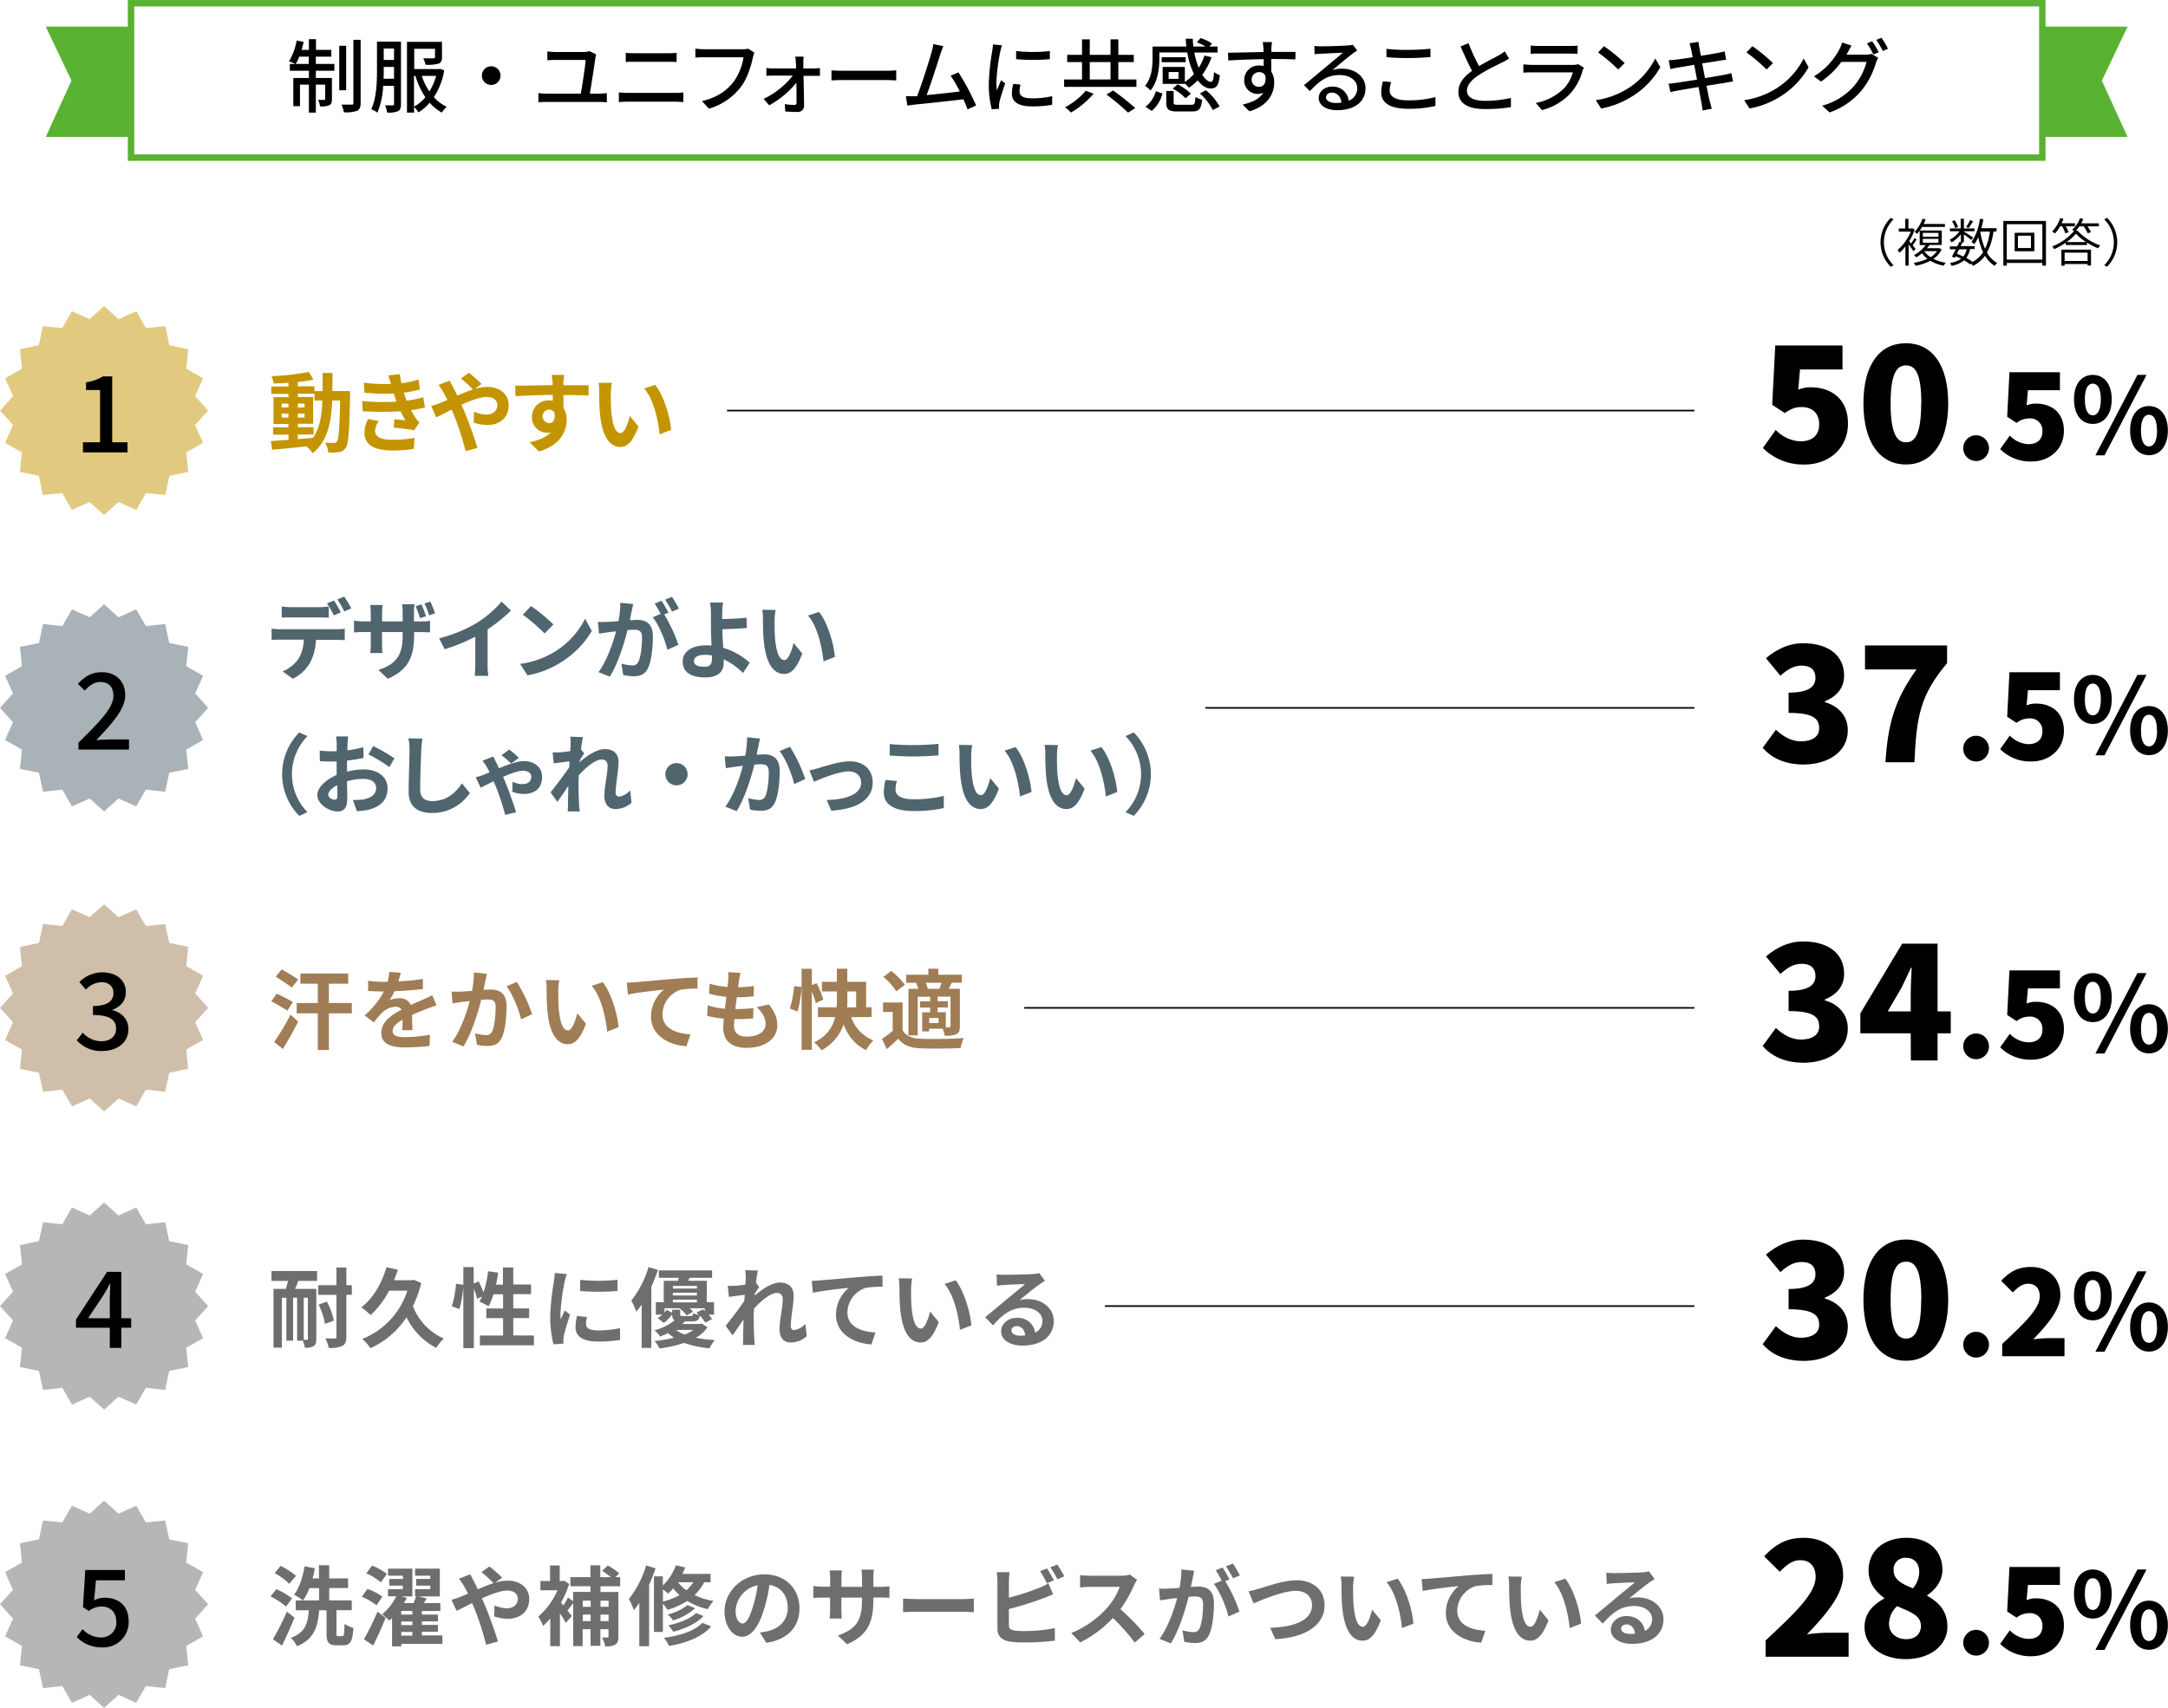<svg xmlns="http://www.w3.org/2000/svg" viewBox="0 0 673.78 530.89"><defs><style>.cls-1{fill:#a8b2b7;}.cls-2{fill:#51656f;}.cls-11,.cls-3{fill:none;stroke-miterlimit:10;}.cls-3{stroke:#59b231;stroke-width:2px;}.cls-4{fill:#59b231;}.cls-5{fill:#e1ca80;}.cls-6{fill:#cfbea9;}.cls-7{fill:#b6b6b6;}.cls-8{fill:#c49500;}.cls-9{fill:#a07d54;}.cls-10{fill:#6e6e6e;}.cls-11{stroke:#000;stroke-width:0.5px;}</style></defs><g id="レイヤー_2" data-name="レイヤー 2"><g id="layout"><polygon class="cls-1" points="0.01 220.04 4.04 215.57 1.59 210.07 6.82 207.08 6.21 201.09 12.11 199.87 13.37 193.98 19.36 194.63 22.38 189.42 27.87 191.88 32.35 187.86 36.83 191.88 42.32 189.42 45.34 194.63 51.33 193.98 52.59 199.87 58.49 201.09 57.88 207.08 63.11 210.07 60.66 215.57 64.69 220.04 60.66 224.52 63.11 230.02 57.88 233.01 58.49 239 52.59 240.23 51.33 246.11 45.34 245.47 42.32 250.67 36.83 248.21 32.35 252.23 27.87 248.21 22.38 250.67 19.36 245.46 13.37 246.11 12.11 240.22 6.21 239 6.82 233.01 1.59 230.02 4.04 224.52 0.01 220.04"/><path d="M24.4,230.83c6.76-6.63,10.86-10.85,10.86-14.55,0-2.58-1.39-4.29-4.13-4.29-1.91,0-3.5,1.22-4.79,2.7l-2.14-2.11c2.08-2.24,4.22-3.63,7.39-3.63,4.46,0,7.33,2.84,7.33,7.13s-3.93,8.68-9,14c1.22-.13,2.77-.23,4-.23h6.17V233H24.4Z"/><path class="cls-2" d="M87,195.6H104.7a19.94,19.94,0,0,0,2.45-.16V199c-.67-.06-1.7-.08-2.45-.08H98.19a16.93,16.93,0,0,1-1.73,6.93A12.8,12.8,0,0,1,91,211l-3.16-2.3a11,11,0,0,0,4.89-3.86,11.67,11.67,0,0,0,1.67-6H87c-.79,0-1.84,0-2.59.1v-3.53A20.13,20.13,0,0,0,87,195.6Zm3.43-6.86h8.82a22.06,22.06,0,0,0,2.92-.21V192c-.92,0-2-.08-2.92-.08H90.45c-.92,0-2.08,0-2.89.08v-3.48A20.91,20.91,0,0,0,90.45,188.74Zm15.49,1.62-2.16.95a33.81,33.81,0,0,0-2.13-3.75l2.16-.89C104.48,187.66,105.43,189.37,105.94,190.36Zm3.24-1.24-2.16.95a32,32,0,0,0-2.16-3.73l2.13-.89C107.69,186.48,108.69,188.18,109.18,189.12Z"/><path class="cls-2" d="M120.52,211l-2.89-2.73c5.21-1.83,7.51-4.15,7.51-10.79v-1h-6.4v3.67c0,1.22.08,2.3.11,2.84h-3.78a22.13,22.13,0,0,0,.16-2.84v-3.67h-2.29c-1.35,0-2.32.08-2.92.11v-3.67a18.18,18.18,0,0,0,2.92.24h2.29V190.5c0-.78-.08-1.59-.16-2.43h3.83a22.64,22.64,0,0,0-.16,2.46v2.64h6.4v-2.83a18,18,0,0,0-.16-2.51h3.86a16,16,0,0,0-.19,2.51v2.83h2a15.56,15.56,0,0,0,3-.19v3.59c-.59,0-1.54-.08-2.94-.08h-2v.89C128.65,204.08,127.05,208.15,120.52,211Zm11.88-19.43-1.86.59a37.35,37.35,0,0,0-1.38-3.7l1.81-.59A27.83,27.83,0,0,1,132.4,191.61Zm2.83-.9-1.86.6a24,24,0,0,0-1.46-3.67l1.84-.6C134.26,188.12,134.88,189.69,135.23,190.71Z"/><path class="cls-2" d="M148.28,193.58a34.63,34.63,0,0,0,7.61-6.56l2.91,2.78a49.1,49.1,0,0,1-7.26,5.85v10.91a18.46,18.46,0,0,0,.25,3.54h-4.27a29.83,29.83,0,0,0,.19-3.54v-8.64a53.79,53.79,0,0,1-9.53,3.89l-1.7-3.4A43.64,43.64,0,0,0,148.28,193.58Z"/><path class="cls-2" d="M172,202.83a25.33,25.33,0,0,0,9.83-10.5l2.1,3.81a28.72,28.72,0,0,1-10,10,29.1,29.1,0,0,1-10,3.8l-2.27-3.56A27.7,27.7,0,0,0,172,202.83Zm0-8.71-2.75,2.8a57.14,57.14,0,0,0-6.75-5.83l2.54-2.7A53.94,53.94,0,0,1,172,194.12Z"/><path class="cls-2" d="M196.31,190c-.16.81-.38,1.81-.57,2.78.92,0,1.71-.1,2.27-.1,2.86,0,4.89,1.26,4.89,5.15,0,3.19-.38,7.56-1.54,9.91-.89,1.89-2.38,2.48-4.43,2.48a17.74,17.74,0,0,1-3.24-.38l-.56-3.56a15.36,15.36,0,0,0,3.29.57,2,2,0,0,0,2-1.16c.73-1.54,1.11-4.81,1.11-7.48,0-2.16-.94-2.46-2.62-2.46-.43,0-1.1.06-1.89.11-1,4.1-3,10.5-5.5,14.47L186,208.93c2.62-3.53,4.48-9,5.48-12.68l-2.32.27c-.79.13-2.19.32-3,.46l-.32-3.67a27.86,27.86,0,0,0,2.89,0c.83,0,2.1-.11,3.48-.25a27.54,27.54,0,0,0,.57-5.69l4,.4C196.64,188.47,196.45,189.34,196.31,190Zm11.45.44-1.33.56a48.66,48.66,0,0,1,4.4,9.42L207.41,202c-.71-3-2.62-7.75-4.54-10.12l2.43-1.06a28.49,28.49,0,0,0-1.84-3.18l2.14-.89C206.27,187.75,207.24,189.45,207.76,190.45ZM211,189.2l-2.13.92a29.7,29.7,0,0,0-2.19-3.72l2.16-.87A37.49,37.49,0,0,1,211,189.2Z"/><path class="cls-2" d="M224.45,190.42c0,.62,0,1.27,0,2,2.16,0,5.32-.14,7.56-.41l.1,3.22c-2.26.18-5.45.32-7.63.37.05,1.62.16,3.78.29,5.78A21.17,21.17,0,0,1,233,206l-2.08,3.21a21,21,0,0,0-6-4.24c0,.35,0,.68,0,.94,0,2.41-1.21,4.67-5.75,4.67-3.86,0-7-1.26-7-4.93,0-2.81,2.41-5.05,7.37-5.05a13.76,13.76,0,0,1,1.59.08c-.08-2.11-.18-4.4-.18-5.83,0-1.65,0-3.24,0-4.4a19.24,19.24,0,0,0-.3-3.16h4.08A23.83,23.83,0,0,0,224.45,190.42Zm-5.54,16.84c1.73,0,2.35-.75,2.35-2.56,0-.25,0-.57,0-.95a14.31,14.31,0,0,0-2.21-.19c-2.11,0-3.37.73-3.37,1.89C215.65,206.78,217,207.26,218.91,207.26Z"/><path class="cls-2" d="M240.73,192.9c0,1.76,0,3.78.16,5.72.38,3.89,1.19,6.56,2.89,6.56,1.27,0,2.35-3.16,2.86-5.31l2.7,3.29c-1.78,4.7-3.48,6.34-5.64,6.34-3,0-5.54-2.67-6.29-9.9-.27-2.49-.3-5.65-.3-7.29a16.66,16.66,0,0,0-.21-2.76l4.15.06A21.67,21.67,0,0,0,240.73,192.9Zm18.73,11.31-3.53,1.38c-.44-4.35-1.87-10.91-4.81-14.25l3.43-1.11C257.11,193.33,259.16,200.08,259.46,204.21Z"/><path class="cls-2" d="M93,227.69l2.56,1.14a16.88,16.88,0,0,0,0,23.64L93,253.61a18.45,18.45,0,0,1,0-25.92Z"/><path class="cls-2" d="M108,231.34c0,.59,0,1.24-.08,1.91a31.51,31.51,0,0,0,5-1l.08,3.35c-1.54.35-3.4.62-5.15.84,0,.81,0,1.64,0,2.43v1a22.82,22.82,0,0,1,5.18-.7c4.16,0,7.42,2.16,7.42,5.89,0,3.18-1.67,5.58-6,6.67a26,26,0,0,1-3.54.43l-1.24-3.49a21,21,0,0,0,3.32-.18c2.19-.41,3.91-1.49,3.91-3.46s-1.61-2.91-4-2.91a18.43,18.43,0,0,0-5.08.75c.06,2.13.11,4.24.11,5.16,0,3.34-1.19,4.23-3,4.23-2.62,0-6.31-2.26-6.31-5.12,0-2.35,2.69-4.81,6-6.24,0-.65,0-1.3,0-1.92v-2.26c-.52,0-1,0-1.43,0a35.43,35.43,0,0,1-3.78-.13l-.06-3.27a30,30,0,0,0,3.73.22c.48,0,1,0,1.56-.06,0-.94,0-1.73,0-2.18a22.07,22.07,0,0,0-.19-2.38h3.73C108.16,229.48,108.05,230.64,108,231.34Zm-4,17.25c.48,0,.86-.22.86-1.14,0-.67,0-1.91-.08-3.37-1.65.89-2.76,2-2.76,2.94S103.24,248.59,104,248.59Zm18.62-12.88L121,238.46a43.35,43.35,0,0,0-6.5-3.94l1.48-2.61A55.82,55.82,0,0,1,122.57,235.71Z"/><path class="cls-2" d="M130.92,233.09c-.11,2.92-.33,9-.33,12.31,0,2.73,1.62,3.62,3.73,3.62,4.45,0,7.29-2.57,9.23-5.51l2.46,3a14,14,0,0,1-11.72,6.21c-4.42,0-7.29-1.94-7.29-6.56,0-3.62.27-10.72.27-13a16.72,16.72,0,0,0-.35-3.64l4.35.05C131.11,230.64,131,232,130.92,233.09Z"/><path class="cls-2" d="M154.08,236.76c.3.54.65,1.27,1,2.06,2.83-1.17,5.67-2.22,7.69-2.22,3.92,0,5.7,2.43,5.7,4.81,0,3.32-1.84,5.4-5.89,5.4a10.69,10.69,0,0,1-3.37-.68l.08-3.1a8.24,8.24,0,0,0,3.05.72c1.86,0,2.78-.94,2.78-2.34,0-.89-.81-1.81-2.48-1.81s-3.94.86-6.29,1.89c.24.56.48,1.1.67,1.56,1,2.38,2.62,7,3.38,9.45l-3.4.81a73.53,73.53,0,0,0-2.95-8.93c-.21-.49-.43-1-.67-1.52-1.78.87-3.32,1.68-4,2l-1.54-3.26a19.05,19.05,0,0,0,2.4-.73l1.92-.79c-.35-.67-.67-1.29-.94-1.75a14,14,0,0,0-1.27-1.86l3.34-1.3C153.54,235.66,153.89,236.36,154.08,236.76Zm1.79-2,2.37-1.75a20.65,20.65,0,0,1,3,2.59l-2.4,1.75A26.17,26.17,0,0,0,155.87,234.79Z"/><path class="cls-2" d="M177.22,229l3.94.13c-.16.76-.4,2.13-.59,3.81l1,1.29c-.38.49-.92,1.38-1.38,2.08,0,.19,0,.38-.05.6,2.13-1.87,5.23-4.05,7.85-4.05,2.92,0,4.24,1.72,4.24,4,0,2.81-.89,6.78-.89,9.56,0,.7.35,1.21,1,1.21a5.58,5.58,0,0,0,3.5-1.94l.44,3.8a7.2,7.2,0,0,1-5.08,2c-2,0-3.37-1.46-3.37-4.07,0-2.92,1-6.89,1-9.34,0-1.33-.7-2-1.84-2-2,0-4.91,2.48-7.12,4.91,0,.76-.06,1.49-.06,2.19,0,2.21,0,4.48.17,7,0,.48.1,1.45.19,2.07h-3.73c.05-.62.08-1.56.08-2,0-2.11.08-3.67.11-5.94-1.13,1.7-2.46,3.67-3.4,4.94l-2.13-2.94c1.53-1.89,4.23-5.46,5.77-7.72.06-.62.11-1.27.14-1.92-1.33.16-3.4.43-4.92.65l-.35-3.46a23.35,23.35,0,0,0,2.35,0c.78-.06,2-.19,3.13-.36.06-1,.11-1.78.11-2.07A14.31,14.31,0,0,0,177.22,229Z"/><path class="cls-2" d="M213.7,240.65a3.46,3.46,0,1,1-3.46-3.45A3.49,3.49,0,0,1,213.7,240.65Z"/><path class="cls-2" d="M235.73,231.82c-.19.81-.38,1.81-.57,2.78.89,0,1.71-.1,2.27-.1,2.86,0,4.89,1.27,4.89,5.15,0,3.19-.38,7.56-1.54,9.91-.89,1.89-2.4,2.48-4.43,2.48a17.43,17.43,0,0,1-3.24-.38l-.59-3.56a15.6,15.6,0,0,0,3.32.57,2,2,0,0,0,2-1.16c.73-1.54,1.08-4.81,1.08-7.48,0-2.16-.91-2.46-2.62-2.46-.43,0-1.1.06-1.86.11-1,4.1-3,10.5-5.5,14.47l-3.51-1.4c2.62-3.54,4.48-9,5.45-12.69l-2.32.27c-.76.13-2.19.32-3,.46l-.32-3.67a27.86,27.86,0,0,0,2.89,0c.83,0,2.1-.11,3.48-.22a30.31,30.31,0,0,0,.57-5.72l4,.4C236.05,230.29,235.87,231.15,235.73,231.82Zm14.52,10.34-3.43,1.59c-.7-3-2.61-7.88-4.53-10.25l3.21-1.38A46.41,46.41,0,0,1,250.25,242.16Z"/><path class="cls-2" d="M254.42,238.76c1.83-.57,6.42-2.1,9.69-2.1,4.26,0,7.12,2.53,7.12,6.61,0,4.88-4.29,8.21-12.87,8.74l-1.43-3.32c6.18-.16,10.71-1.8,10.71-5.47,0-2-1.51-3.43-3.86-3.43-3.13,0-8.53,2.24-10.82,3.21l-1.4-3.51C252.37,239.33,253.61,239,254.42,238.76Z"/><path class="cls-2" d="M278.31,245.46c0,1.72,1.65,3,5.54,3a37.28,37.28,0,0,0,9.47-1.07l0,3.8a41.43,41.43,0,0,1-9.37.92c-6.18,0-9.28-2.08-9.28-5.78a17.13,17.13,0,0,1,.54-3.88l3.53.32A10,10,0,0,0,278.31,245.46Zm5.54-13.85c2.67,0,5.75-.16,7.82-.38v3.59c-1.89.16-5.23.32-7.8.32-2.83,0-5.18-.1-7.37-.29v-3.57A69.63,69.63,0,0,0,283.85,231.61Z"/><path class="cls-2" d="M301.83,234.9c0,1.76,0,3.78.16,5.72.38,3.89,1.19,6.56,2.89,6.56,1.27,0,2.35-3.16,2.86-5.31l2.7,3.29c-1.78,4.7-3.48,6.34-5.64,6.34-3,0-5.53-2.67-6.29-9.9-.27-2.49-.3-5.65-.3-7.29a16.66,16.66,0,0,0-.21-2.76l4.15.06A21.67,21.67,0,0,0,301.83,234.9Zm18.73,11.31L317,247.59c-.44-4.35-1.87-10.91-4.81-14.25l3.43-1.11C318.21,235.33,320.27,242.08,320.56,246.21Z"/><path class="cls-2" d="M328.48,234.9c0,1.76,0,3.78.16,5.72.38,3.89,1.19,6.56,2.89,6.56,1.27,0,2.35-3.16,2.86-5.31l2.7,3.29c-1.78,4.7-3.48,6.34-5.64,6.34-3,0-5.54-2.67-6.29-9.9-.27-2.49-.3-5.65-.3-7.29a16.66,16.66,0,0,0-.21-2.76l4.15.06A21.67,21.67,0,0,0,328.48,234.9Zm18.73,11.31-3.53,1.38c-.44-4.35-1.87-10.91-4.81-14.25l3.43-1.11C344.86,235.33,346.91,242.08,347.21,246.21Z"/><path class="cls-2" d="M352.35,253.61l-2.57-1.14a16.85,16.85,0,0,0,0-23.64l2.57-1.14a18.45,18.45,0,0,1,0,25.92Z"/><rect class="cls-3" x="40.72" y="1" width="594" height="48"/><polygon class="cls-4" points="661.22 42.57 634.72 42.57 634.72 8.29 661.22 8.29 653.22 25.07 661.22 42.57"/><polygon class="cls-4" points="14.22 42.57 40.72 42.57 40.72 8.29 14.22 8.29 22.22 25.07 14.22 42.57"/><path d="M98.16,19.88h5.75V22H98.16v2.23h5V30.8c0,.95-.15,1.55-.8,1.9a6.19,6.19,0,0,1-2.9.35,5.88,5.88,0,0,0-.63-2c.9,0,1.65,0,1.9,0s.33-.08.33-.33V26.3h-2.9V35H96V26.3H93.23V33H91.16V24.23H96V22H90.08V19.88h1.73a14.74,14.74,0,0,0-2-.8,19.29,19.29,0,0,0,2.4-6.5l2.17.45c-.2.83-.42,1.68-.65,2.48H96V12.18h2.2v3.33h4.77V17.6H98.16Zm-2.2,0V17.6H93a12.74,12.74,0,0,1-1.1,2.28Zm11.62,8.17h-2.15V14.23h2.15Zm4.5-15.67V32c0,1.4-.3,2-1.13,2.45a10.52,10.52,0,0,1-4.07.45,10.11,10.11,0,0,0-.75-2.37c1.4,0,2.75,0,3.17,0s.53-.12.53-.52V12.38Z"/><path d="M124.61,32.35c0,1.13-.2,1.83-.9,2.2a7.09,7.09,0,0,1-3.4.43,8.13,8.13,0,0,0-.63-2.23c1,0,2,0,2.35,0s.43-.13.43-.48V26.68h-3.38a24.54,24.54,0,0,1-1.8,8.35,8.59,8.59,0,0,0-1.9-1.1c1.65-3.45,1.78-8.43,1.78-12.08V12.93h7.45Zm-2.15-7.87V20.8h-3.2v1.05c0,.8,0,1.7-.05,2.63Zm-3.2-9.4v3.55h3.2V15.08Zm18.79,6.8a21.43,21.43,0,0,1-3.22,8.32,12.82,12.82,0,0,0,4,3,8.35,8.35,0,0,0-1.5,1.8,13.91,13.91,0,0,1-3.79-3.07,14.57,14.57,0,0,1-3.5,3,7.28,7.28,0,0,0-1.35-1.68V35h-2.2V13h10.87v4.8c0,1.07-.23,1.67-1.1,2a13.14,13.14,0,0,1-4,.33,8.4,8.4,0,0,0-.72-2c1.37,0,2.77,0,3.12,0s.53-.08.53-.38V15.16h-6.45v6.32h7.67l.37-.08Zm-9.39,11.27a12.17,12.17,0,0,0,3.55-2.92,24.07,24.07,0,0,1-3.1-6.63h-.45Zm2.42-9.55a19.38,19.38,0,0,0,2.37,4.83,18.72,18.72,0,0,0,2.1-4.83Z"/><path d="M155.56,23.5a2.9,2.9,0,1,1-2.9-2.9A2.9,2.9,0,0,1,155.56,23.5Z"/><path d="M185.06,17.83c-.3,2.3-1.28,8.52-1.73,11.27h3.1a13.86,13.86,0,0,0,2.17-.17V31.8c-.67-.07-1.65-.1-2.17-.1h-16.8c-.7,0-1.5,0-2.3.1V28.93a15.11,15.11,0,0,0,2.3.17h10.88c.47-2.72,1.42-8.77,1.5-10.47h-9.33c-1,0-1.75.05-2.57.1V16c.77.07,1.72.17,2.55.17h8.65a7.12,7.12,0,0,0,1.87-.27l2.08,1A5.68,5.68,0,0,0,185.06,17.83Z"/><path d="M195.18,28.88h14.7a21,21,0,0,0,2.5-.15v3c-.82-.07-1.8-.12-2.5-.12h-14.7c-.92,0-2,.05-2.85.12v-3C193.26,28.8,194.26,28.88,195.18,28.88Zm1.95-12.33h10.55c.95,0,1.93-.05,2.6-.12v2.85c-.7-.05-1.75-.08-2.6-.08H197.16c-.9,0-1.88,0-2.68.08V16.43C195.31,16.5,196.31,16.55,197.13,16.55Z"/><path d="M234,17.83c-.56,2.55-1.7,6.52-3.73,9.17a19.25,19.25,0,0,1-9.95,6.78l-2.15-2.35c4.9-1.2,7.73-3.33,9.78-5.95a17.29,17.29,0,0,0,3.12-7.68H218.81c-1.08,0-2.08.05-2.7.1V15.11a22.34,22.34,0,0,0,2.7.2h12.12a6.37,6.37,0,0,0,1.6-.18l1.92,1.25A7.26,7.26,0,0,0,234,17.83Z"/><path d="M249.66,19.45c0,.48,0,1.1,0,1.83H253a12.83,12.83,0,0,0,1.82-.15v2.45c-.5,0-1.22,0-1.75,0h-3.35c.08,3.07.15,6.85.18,9.3a1.93,1.93,0,0,1-2.13,1.92c-1.1,0-2.67-.07-3.72-.15l-.15-2.27a23.7,23.7,0,0,0,3,.25c.45,0,.65-.28.65-.78,0-1.42,0-3.77-.05-6.12a28.54,28.54,0,0,1-8.45,7l-1.72-2a25.27,25.27,0,0,0,9.05-7.22h-6.13c-.67,0-1.42,0-2.07.07V21.13a13.24,13.24,0,0,0,2,.15h7.23c0-.73,0-1.33-.08-1.83a15.9,15.9,0,0,0-.17-1.85h2.6A11.17,11.17,0,0,0,249.66,19.45Z"/><path d="M262.13,22h13.6c1.2,0,2.18-.1,2.8-.15V25c-.55,0-1.7-.12-2.8-.12h-13.6c-1.37,0-2.87.05-3.72.12v-3.1C259.24,21.9,260.78,22,262.13,22Z"/><path d="M292.26,16.8c-.75,2.38-3,9.45-4.28,12.75,3.4-.3,7.63-.77,10.3-1.12a33.28,33.28,0,0,0-2.85-4.88l2.43-1.05a73.84,73.84,0,0,1,5.5,10.28L300.71,34c-.33-.88-.78-2-1.3-3.13-4,.48-12,1.35-15.22,1.65l-2.2.3-.45-2.9c.77,0,1.74,0,2.49,0,.31,0,.66,0,1-.05,1.4-3.57,3.77-11,4.47-13.57a15.68,15.68,0,0,0,.55-2.6l3.13.65C292.93,15,292.63,15.71,292.26,16.8Z"/><path d="M310.88,16a60.27,60.27,0,0,0-1.22,9.42,24.58,24.58,0,0,0,.15,2.67c.43-1,.93-2.25,1.32-3.17l1.25,1c-.64,1.9-1.52,4.57-1.77,5.82a4.41,4.41,0,0,0-.12,1.15c0,.25,0,.63,0,.93l-2.27.15a31.82,31.82,0,0,1-.92-8.08,73.06,73.06,0,0,1,1.07-10,19.26,19.26,0,0,0,.23-2.07l2.77.25C311.24,14.51,311,15.51,310.88,16Zm6,12.52c0,1.12.87,2.05,3.9,2.05a26.54,26.54,0,0,0,6.22-.68l0,2.68a34.24,34.24,0,0,1-6.32.5c-4.25,0-6.2-1.48-6.2-3.9a12.7,12.7,0,0,1,.42-3.08l2.25.2A8.92,8.92,0,0,0,316.86,28.48Zm9.4-12.62V18.4a63.23,63.23,0,0,1-10.48,0l0-2.54A46.07,46.07,0,0,0,326.26,15.86Z"/><path d="M353.18,24.7V27H330.71V24.7h5.57V19.3h-4.62V17.05h4.62V12.23h2.4v4.82h6.45V12.23h2.43v4.82h4.8V19.3h-4.8v5.4Zm-13.32,4.45a28.23,28.23,0,0,1-7,5.83A19.43,19.43,0,0,0,331,33.35a21.7,21.7,0,0,0,6.45-5.15Zm-1.18-4.45h6.45V19.3h-6.45Zm7.25,3.43a79.29,79.29,0,0,1,6.9,5.47L350.58,35a73.4,73.4,0,0,0-6.7-5.62Z"/><path d="M368.23,26.08h-6.89V20.8h6.89v4.68A14.57,14.57,0,0,0,371.06,23a24.68,24.68,0,0,1-2.08-6.7h-8.67V18.2c0,2.95-.45,7.13-2.75,9.93a8.18,8.18,0,0,0-1.7-1.43c2.08-2.52,2.33-6,2.33-8.52V14.46h10.52a24.12,24.12,0,0,1-.2-2.43h2.2a24.17,24.17,0,0,0,.17,2.43h3.78a17.18,17.18,0,0,0-2.7-1.3l1.15-1.33a13.46,13.46,0,0,1,3.55,1.7l-.78.93h2.53v1.87h-7.23a22.54,22.54,0,0,0,1.38,4.72,17.61,17.61,0,0,0,1.77-3.77l2.2.5a21.53,21.53,0,0,1-2.87,5.47c.87,1.38,1.82,2.18,2.7,2.18.57,0,.82-.85.95-3.05a6.29,6.29,0,0,0,1.8,1c-.35,3.28-1.13,4.13-2.88,4.13-1.47,0-2.85-1-4-2.55a17.41,17.41,0,0,1-2.72,2.32,9,9,0,0,0-1.28-1.3ZM356,33.18a9.18,9.18,0,0,0,3.22-4.83l2.05.73a10.52,10.52,0,0,1-3.32,5.4Zm12.49-13.85h-7.47V17.78h7.47Zm1.73,13.25c1,0,1.2-.3,1.3-2.45a7.16,7.16,0,0,0,2.07.85c-.27,2.95-.95,3.67-3.15,3.67H366c-2.85,0-3.55-.62-3.55-2.8V28.28h2.3v3.55c0,.65.2.75,1.47.75Zm-3.95-10.2h-3.07V24.5h3.07ZM366,26.23a15.52,15.52,0,0,1,4.08,2.9l-1.63,1.42a15.3,15.3,0,0,0-4-3Zm8.78,1.82a17.54,17.54,0,0,1,4.25,5.05l-2.13,1.1a17,17,0,0,0-4-5.15Z"/><path d="M395.13,14.88c0,.3,0,.75,0,1.25h7.5l-.05,2.35c-1.48-.08-3.85-.13-7.48-.13,0,1.35,0,2.8,0,3.93A6.19,6.19,0,0,1,396,25.6c0,3.33-1.77,7.25-7.7,9l-2.12-2.1c2.95-.65,5.25-1.75,6.45-3.68a3.92,3.92,0,0,1-1.75.38,4.17,4.17,0,0,1-4.2-4.35,4.51,4.51,0,0,1,4.65-4.5,5.22,5.22,0,0,1,1.4.17c0-.65,0-1.4,0-2.12-3.8.05-7.89.2-11,.4l-.08-2.4c2.83-.05,7.47-.17,11.05-.22,0-.55,0-1-.05-1.28-.08-.8-.15-1.57-.2-1.82h2.87A15.4,15.4,0,0,0,395.13,14.88ZM391.28,27c1.3,0,2.28-1,2-3.37a2,2,0,0,0-2-1.2A2.25,2.25,0,0,0,389,24.78,2.19,2.19,0,0,0,391.28,27Z"/><path d="M410.49,14.41c1.29,0,7-.15,8.34-.28a7.13,7.13,0,0,0,1.6-.22l1.38,1.8a18.33,18.33,0,0,0-1.58,1.07c-1.27.95-4.35,3.55-6.12,5a10.36,10.36,0,0,1,3-.43c4.17,0,7.27,2.58,7.27,6.08,0,4-3.17,6.82-8.8,6.82-3.45,0-5.74-1.52-5.74-3.8,0-1.85,1.65-3.52,4.12-3.52a4.94,4.94,0,0,1,5.2,4.37,4.07,4.07,0,0,0,2.65-3.92c0-2.35-2.3-4.05-5.43-4.05-4,0-6.35,1.87-9.29,5l-1.83-1.85c1.95-1.6,5.08-4.22,6.55-5.45s4.3-3.55,5.55-4.64c-1.33.05-5.65.25-6.95.32a18,18,0,0,0-1.85.15l-.07-2.57A19.41,19.41,0,0,0,410.49,14.41ZM415.13,32a12.56,12.56,0,0,0,1.78-.1c-.2-1.82-1.3-3.1-3-3.1a1.67,1.67,0,0,0-1.83,1.43C412.13,31.33,413.36,32,415.13,32Z"/><path d="M431.89,28.18c0,1.77,1.75,3,5.57,3a31.92,31.92,0,0,0,8.65-1l0,2.75a35.49,35.49,0,0,1-8.57.88c-5.37,0-8.27-1.78-8.27-5a15.13,15.13,0,0,1,.5-3.53l2.57.23A8.87,8.87,0,0,0,431.89,28.18Zm5.67-12.67c2.42,0,5.12-.18,7-.35v2.59c-1.72.13-4.62.3-6.95.3-2.55,0-4.72-.12-6.72-.27v-2.6A56.27,56.27,0,0,0,437.56,15.51Z"/><path d="M459.66,20.55c2.2-1.32,4.67-2.55,6-3.27a14.15,14.15,0,0,0,2-1.32L469,18.23c-.65.4-1.35.77-2.15,1.17-1.65.85-5,2.4-7.35,4-2.2,1.45-3.6,3-3.6,4.85s1.87,3.1,5.6,3.1a36.92,36.92,0,0,0,8.07-.9l0,2.85a47.82,47.82,0,0,1-7.95.6c-4.82,0-8.37-1.37-8.37-5.37,0-2.65,1.7-4.7,4.25-6.5-1.15-2.1-2.4-4.93-3.58-7.6l2.48-1A58.25,58.25,0,0,0,459.66,20.55Z"/><path d="M491.86,21.9a17.67,17.67,0,0,1-3.68,7,18.43,18.43,0,0,1-8.94,5.33L477.29,32a16.82,16.82,0,0,0,8.74-4.5,11.77,11.77,0,0,0,2.78-5H476.09c-.6,0-1.7,0-2.65.1V20c1,.1,1.92.17,2.65.17h12.79a5.08,5.08,0,0,0,1.6-.22l1.78,1.1A4.36,4.36,0,0,0,491.86,21.9Zm-13.75-7.62h9.72c.8,0,1.83,0,2.45-.12v2.57c-.62-.05-1.62-.07-2.47-.07h-9.7c-.8,0-1.7,0-2.4.07V14.16C476.36,14.23,477.29,14.28,478.11,14.28Z"/><path d="M505.76,27.6a23.74,23.74,0,0,0,8.67-9.42L516,20.9A25.58,25.58,0,0,1,507.18,30a27.46,27.46,0,0,1-9.57,3.73l-1.67-2.58A25.81,25.81,0,0,0,505.76,27.6Zm-.85-8-2,2a53.73,53.73,0,0,0-6.25-5.3l1.82-1.95A52.9,52.9,0,0,1,504.91,19.6Z"/><path d="M525.06,13.46l2.8-.45c.08.47.15,1.25.28,1.8.05.3.22,1.25.47,2.54,2.27-.37,4.4-.72,5.37-.92.78-.15,1.55-.33,2-.47l.48,2.62c-.45.05-1.3.17-2,.27l-5.45.85c.27,1.43.57,3,.88,4.58,2.42-.4,4.64-.78,5.84-1,1-.2,1.78-.38,2.35-.55l.53,2.62c-.58,0-1.48.23-2.43.38l-5.82.92c.45,2.25.8,4.13,1,4.8s.4,1.6.65,2.35l-2.88.53c-.12-.9-.19-1.7-.35-2.45s-.47-2.5-.89-4.83c-2.73.45-5.25.88-6.43,1.1-1,.18-1.77.33-2.32.48L518.56,26c.63,0,1.68-.15,2.38-.25,1.22-.17,3.77-.57,6.47-1-.3-1.55-.6-3.15-.87-4.6l-5.25.88c-.75.12-1.35.25-2.15.45l-.53-2.75c.7-.05,1.4-.1,2.18-.18s3-.4,5.27-.75c-.25-1.25-.42-2.14-.5-2.49A14,14,0,0,0,525.06,13.46Z"/><path d="M551.88,27.6a23.78,23.78,0,0,0,8.68-9.42l1.52,2.72A25.54,25.54,0,0,1,553.31,30a27.62,27.62,0,0,1-9.57,3.73l-1.68-2.58A25.68,25.68,0,0,0,551.88,27.6Zm-.85-8-2,2a53.73,53.73,0,0,0-6.25-5.3l1.83-1.95A52,52,0,0,1,551,19.6Z"/><path d="M574.21,16.35a6,6,0,0,1-.37.65h6a6.61,6.61,0,0,0,1.87-.25l2,1.25a9,9,0,0,0-.7,1.53,24.79,24.79,0,0,1-4.39,8.5,22.79,22.79,0,0,1-10,6.92l-2.33-2.1a20,20,0,0,0,10-6.22,18.79,18.79,0,0,0,3.79-7.38h-7.82a25.79,25.79,0,0,1-6.32,6.1l-2.2-1.62a21.52,21.52,0,0,0,7.85-8.27,12,12,0,0,0,.92-2.25l2.9.95C575,14.91,574.49,15.86,574.21,16.35Zm9.67-.12-1.65.7a30.54,30.54,0,0,0-2-3.45l1.6-.67A37.88,37.88,0,0,1,583.88,16.23Zm2.88-1.1-1.63.73a24.32,24.32,0,0,0-2-3.45l1.6-.68A29.34,29.34,0,0,1,586.76,15.13Z"/><path d="M587.62,67.71l.87.47a10,10,0,0,0,0,14.28l-.87.46a10.68,10.68,0,0,1,0-15.21Z"/><path d="M594.66,78.1c-.27-.48-.94-1.42-1.49-2.16V82.6h-1v-6a14.82,14.82,0,0,1-1.87,2,3.08,3.08,0,0,0-.58-.87,15,15,0,0,0,4.1-5.71h-3.71v-1h2v-3h1v3h1.2l.18,0,.56.35A17.37,17.37,0,0,1,593.35,75l.59.68A17.48,17.48,0,0,0,595,74l.64.46a17.25,17.25,0,0,1-1.22,1.78c.4.51.79,1,.93,1.17Zm8.76-.53a7.55,7.55,0,0,1-2.55,2.9,12.61,12.61,0,0,0,3.84,1.2,5.2,5.2,0,0,0-.65.93,12.56,12.56,0,0,1-4.13-1.54,16.17,16.17,0,0,1-4.61,1.56,3.78,3.78,0,0,0-.56-.92A15.42,15.42,0,0,0,599,80.44a7.56,7.56,0,0,1-1.66-1.73A14.54,14.54,0,0,1,595.53,80a2.45,2.45,0,0,0-.71-.69,10.54,10.54,0,0,0,3.65-3.13h-1.86V71.7a8.72,8.72,0,0,1-.83,1,3,3,0,0,0-.77-.61A11.63,11.63,0,0,0,597.48,68l1,.16c-.19.48-.4,1-.64,1.47h6.61v.91h-7.09a11.05,11.05,0,0,1-.72,1.11h6.82v4.5h-3.78a10.73,10.73,0,0,1-.82,1h3.72l.21,0Zm-5.83-4h4.85V72.4h-4.85Zm0,1.87h4.85V74.26h-4.85Zm.45,2.68A6.67,6.67,0,0,0,600,79.94a6.53,6.53,0,0,0,2-1.87h-3.89Z"/><path d="M619.53,72a18.72,18.72,0,0,1-2,6.5,7.91,7.91,0,0,0,3.15,3.23,4.13,4.13,0,0,0-.76.91,8.81,8.81,0,0,1-3-3.14,10.37,10.37,0,0,1-3.78,3.17,7.47,7.47,0,0,0-.5-.77l-.3.32a16.77,16.77,0,0,0-1.92-1.28,8.81,8.81,0,0,1-3.91,1.7,2.5,2.5,0,0,0-.5-.9,8.26,8.26,0,0,0,3.48-1.29c-.56-.29-1.12-.55-1.7-.79l-.27.47-.91-.35c.36-.63.8-1.45,1.23-2.29h-1.86v-.9h2.31c.24-.5.48-1,.67-1.41l.45.1V72.85a10.28,10.28,0,0,1-2.9,2.48,3.52,3.52,0,0,0-.59-.8A8.58,8.58,0,0,0,609,71.89h-3V71h3.35V68h1v3h3.28v.89h-3.28V72c.69.4,2.43,1.52,2.87,1.84l-.6.77c-.41-.38-1.49-1.2-2.27-1.76v2.45h-.61l.16,0c-.17.38-.37.78-.57,1.2h4.38v.9h-1.44a6.29,6.29,0,0,1-1.2,2.75A13.37,13.37,0,0,1,613,81.42a8.93,8.93,0,0,0,3.31-3,21.25,21.25,0,0,1-1.5-4.68,11.32,11.32,0,0,1-1.25,2.18,6.09,6.09,0,0,0-.86-.7A16.4,16.4,0,0,0,615.32,68l1.07.16a25.71,25.71,0,0,1-.62,2.78h4.73v1Zm-11.88-1.09a8,8,0,0,0-1-2.1l.81-.35a7.58,7.58,0,0,1,1.06,2.08Zm1.22,6.58c-.24.48-.48.94-.72,1.37.67.28,1.36.58,2,.9a5.32,5.32,0,0,0,1.07-2.27Zm4.34-8.68c-.47.72-1,1.55-1.43,2.08l-.72-.35a13.83,13.83,0,0,0,1.22-2.15Zm2.24,3.28a22.46,22.46,0,0,0,1.47,5.25,17.55,17.55,0,0,0,1.5-5.34h-2.94Z"/><path d="M635.85,68.69V82.58h-1.12v-.84H623.68v.84h-1.07V68.69Zm-1.12,12v-11H623.68v11Zm-2.48-8.36V78.1h-6.12V72.37Zm-1.06.95h-4.05v3.82h4.05Z"/><path d="M640.24,70.34a11.39,11.39,0,0,1-1.6,2.24,5.61,5.61,0,0,0-.88-.59,11.24,11.24,0,0,0,2.53-4.21l1,.25a13.88,13.88,0,0,1-.58,1.38h4.15v.93H642a10.54,10.54,0,0,1,.88,1.87l-1,.32a13,13,0,0,0-1-2.19Zm5.41,1.36a17.59,17.59,0,0,0,7.06,4.58,5.89,5.89,0,0,0-.65.91,21.88,21.88,0,0,1-3.46-1.78v.76H642v-.72a22,22,0,0,1-3.6,2,3.63,3.63,0,0,0-.61-.85,17,17,0,0,0,6.77-4.77,4.41,4.41,0,0,0-.59-.4,8.44,8.44,0,0,0,2.46-3.63l1,.25a12.06,12.06,0,0,1-.61,1.38h5.48v.93h-3.55a10,10,0,0,1,1.07,1.81l-1,.35a9.49,9.49,0,0,0-1.27-2.16h-1.31a10.81,10.81,0,0,1-1.09,1.36Zm-5,5.91h9.2v4.94h-1.06v-.48h-7.14v.53h-1Zm1,.93v2.59h7.14V78.54Zm6.66-3.29a15.64,15.64,0,0,1-3.13-2.61,14.43,14.43,0,0,1-2.93,2.61Z"/><path d="M654.82,82.92l-.87-.46a10,10,0,0,0,0-14.28l.87-.47a10.68,10.68,0,0,1,0,15.21Z"/><polygon class="cls-5" points="0.02 127.63 4.07 123.13 1.59 117.61 6.82 114.58 6.17 108.57 12.09 107.3 13.31 101.38 19.33 101.99 22.33 96.74 27.86 99.2 32.35 95.15 36.84 99.2 42.37 96.74 45.37 101.99 51.39 101.38 52.62 107.3 58.53 108.57 57.88 114.58 63.11 117.61 60.63 123.13 64.68 127.63 60.63 132.12 63.11 137.64 57.88 140.67 58.53 146.69 52.62 147.95 51.39 153.88 45.37 153.26 42.37 158.51 36.84 156.05 32.35 160.1 27.86 156.05 22.33 158.51 19.33 153.26 13.31 153.88 12.08 147.95 6.17 146.68 6.82 140.67 1.59 137.64 4.07 132.12 0.02 127.63"/><path d="M25.78,137.49H31.1V121.25H26.74v-2.41A14.28,14.28,0,0,0,32,117h2.87v20.49h4.76v3.14H25.78Z"/><polygon class="cls-6" points="0.01 313.3 4.04 308.83 1.59 303.32 6.82 300.33 6.21 294.34 12.11 293.12 13.37 287.23 19.36 287.88 22.38 282.67 27.87 285.13 32.35 281.11 36.83 285.13 42.32 282.67 45.34 287.88 51.33 287.23 52.59 293.12 58.49 294.34 57.88 300.33 63.11 303.32 60.66 308.82 64.69 313.3 60.66 317.77 63.11 323.27 57.88 326.26 58.49 332.25 52.59 333.48 51.33 339.37 45.34 338.72 42.32 343.93 36.83 341.46 32.35 345.49 27.87 341.46 22.38 343.93 19.36 338.72 13.37 339.37 12.11 333.48 6.21 332.25 6.82 326.26 1.59 323.27 4.04 317.77 0.01 313.3"/><path d="M23.87,323.39,25.72,321a7.86,7.86,0,0,0,5.74,2.68c2.74,0,4.62-1.49,4.62-3.87,0-2.6-1.71-4.29-7.19-4.29v-2.8c4.78,0,6.37-1.75,6.37-4,0-2.11-1.42-3.4-3.73-3.4a6.86,6.86,0,0,0-4.85,2.31l-2-2.37a10.09,10.09,0,0,1,7-3c4.36,0,7.42,2.24,7.42,6.13,0,2.74-1.61,4.56-4.19,5.52V314c2.81.69,5,2.74,5,5.94,0,4.26-3.66,6.77-8.12,6.77A10.07,10.07,0,0,1,23.87,323.39Z"/><path d="M547.87,139.25l4-5.61a11.32,11.32,0,0,0,7.65,3.55c3.6,0,5.85-1.8,5.85-5.3s-2.25-5.35-5.45-5.35c-2.05,0-3.05.45-5.25,1.85l-3.9-2.55.95-18.45h20.9v7.45H559.42l-.55,6.3a9.44,9.44,0,0,1,3.85-.75c6.3,0,11.6,3.55,11.6,11.25,0,8.06-6.3,12.76-13.45,12.76A17.72,17.72,0,0,1,547.87,139.25Z"/><path d="M579.12,125.39c0-12.4,5.3-18.7,13.2-18.7s13.15,6.35,13.15,18.7-5.3,19-13.15,19S579.12,137.79,579.12,125.39Zm18,0c0-9.8-2.1-11.8-4.75-11.8s-4.8,2-4.8,11.8,2.15,12.11,4.8,12.11S597.07,135.19,597.07,125.39Z"/><path d="M610.14,139.31a4,4,0,1,1,8,0,4,4,0,1,1-8,0Z"/><path d="M621.62,139.61l3-4.2a8.51,8.51,0,0,0,5.74,2.66c2.7,0,4.39-1.35,4.39-4a3.76,3.76,0,0,0-4.09-4,6.24,6.24,0,0,0-3.93,1.39l-2.93-1.91.71-13.84h15.68v5.58h-9.94l-.41,4.73a7.12,7.12,0,0,1,2.89-.56c4.72,0,8.7,2.66,8.7,8.44,0,6-4.73,9.56-10.09,9.56A13.31,13.31,0,0,1,621.62,139.61Z"/><path d="M644.56,124.11c0-4.81,2.4-7.57,5.85-7.57s5.88,2.76,5.88,7.57-2.44,7.67-5.88,7.67S644.56,129,644.56,124.11Zm8.35,0c0-3.54-1.11-4.87-2.5-4.87s-2.47,1.33-2.47,4.87,1.07,5,2.47,5S652.91,127.65,652.91,124.11Zm11.37-7.57h2.83l-13.06,25h-2.83ZM662,133.83c0-4.84,2.44-7.61,5.85-7.61s5.89,2.77,5.89,7.61-2.48,7.67-5.89,7.67S662,138.64,662,133.83Zm8.35,0c0-3.54-1.1-4.91-2.5-4.91s-2.47,1.37-2.47,4.91,1.07,4.94,2.47,4.94S670.39,137.37,670.39,133.83Z"/><path d="M547.82,232.45l4.1-5.6c2.25,2.1,4.85,3.6,7.75,3.6,3.45,0,5.7-1.4,5.7-4,0-3-1.7-4.85-9.5-4.85v-6.3c6.35,0,8.35-1.9,8.35-4.6,0-2.45-1.5-3.8-4.25-3.8-2.5,0-4.4,1.15-6.65,3.15l-4.5-5.45c3.45-2.85,7.15-4.65,11.55-4.65,7.7,0,12.75,3.65,12.75,10.05,0,3.65-2,6.35-6,8v.25c4.1,1.2,7.15,4.15,7.15,8.8,0,6.8-6.35,10.6-13.75,10.6C554.67,237.65,550.52,235.6,547.82,232.45Z"/><path d="M595.62,208.1h-16v-7.45h25.5v5.5c-8.4,9.95-9.5,16.65-10.15,30.8h-9C586.72,225.1,588.82,217.55,595.62,208.1Z"/><path d="M610.14,232.56a4,4,0,1,1,4,4.16A4,4,0,0,1,610.14,232.56Z"/><path d="M621.62,232.86l3-4.2a8.51,8.51,0,0,0,5.74,2.66c2.7,0,4.39-1.35,4.39-4a3.77,3.77,0,0,0-4.09-4,6.24,6.24,0,0,0-3.93,1.39l-2.93-1.91.71-13.84h15.68v5.59h-9.94l-.41,4.72a7.12,7.12,0,0,1,2.89-.56c4.72,0,8.7,2.66,8.7,8.44,0,6-4.73,9.56-10.09,9.56A13.27,13.27,0,0,1,621.62,232.86Z"/><path d="M644.56,217.37c0-4.81,2.4-7.58,5.85-7.58s5.88,2.77,5.88,7.58-2.44,7.67-5.88,7.67S644.56,222.21,644.56,217.37Zm8.35,0c0-3.55-1.11-4.88-2.5-4.88s-2.47,1.33-2.47,4.88,1.07,5,2.47,5S652.91,220.91,652.91,217.37Zm11.37-7.58h2.83l-13.06,25h-2.83ZM662,227.08c0-4.84,2.44-7.6,5.85-7.6s5.89,2.76,5.89,7.6-2.48,7.67-5.89,7.67S662,231.89,662,227.08Zm8.35,0c0-3.54-1.1-4.9-2.5-4.9s-2.47,1.36-2.47,4.9,1.07,4.94,2.47,4.94S670.39,230.63,670.39,227.08Z"/><path d="M547.82,325.15l4.1-5.61c2.25,2.11,4.85,3.61,7.75,3.61,3.45,0,5.7-1.4,5.7-4,0-3.05-1.7-4.85-9.5-4.85V308c6.35,0,8.35-1.9,8.35-4.6,0-2.45-1.5-3.8-4.25-3.8-2.5,0-4.4,1.15-6.65,3.15l-4.5-5.45c3.45-2.85,7.15-4.65,11.55-4.65,7.7,0,12.75,3.65,12.75,10.05,0,3.65-2,6.35-6,8v.25c4.1,1.2,7.15,4.15,7.15,8.81,0,6.8-6.35,10.6-13.75,10.6C554.67,330.35,550.52,328.3,547.82,325.15Z"/><path d="M593.82,321.2H578.17V315l13-21.66h11v21.05h4.1v6.81h-4.1v8.45h-8.3Zm0-6.81v-5.3c0-2.35.2-5.95.3-8.3h-.2c-.95,2.1-1.95,4.15-3,6.3l-4.25,7.3Z"/><path d="M610.14,325.26a4,4,0,1,1,8,0,4,4,0,1,1-8,0Z"/><path d="M621.62,325.56l3-4.2a8.51,8.51,0,0,0,5.74,2.66c2.7,0,4.39-1.35,4.39-4a3.76,3.76,0,0,0-4.09-4,6.24,6.24,0,0,0-3.93,1.39l-2.93-1.91.71-13.84h15.68v5.58h-9.94l-.41,4.73a7.12,7.12,0,0,1,2.89-.56c4.72,0,8.7,2.66,8.7,8.44,0,6-4.73,9.56-10.09,9.56A13.31,13.31,0,0,1,621.62,325.56Z"/><path d="M644.56,310.06c0-4.81,2.4-7.57,5.85-7.57s5.88,2.76,5.88,7.57-2.44,7.67-5.88,7.67S644.56,314.91,644.56,310.06Zm8.35,0c0-3.54-1.11-4.87-2.5-4.87s-2.47,1.33-2.47,4.87,1.07,5,2.47,5S652.91,313.6,652.91,310.06Zm11.37-7.57h2.83l-13.06,25h-2.83ZM662,319.78c0-4.84,2.44-7.61,5.85-7.61s5.89,2.77,5.89,7.61-2.48,7.67-5.89,7.67S662,324.59,662,319.78Zm8.35,0c0-3.54-1.1-4.91-2.5-4.91s-2.47,1.37-2.47,4.91,1.07,4.94,2.47,4.94S670.39,323.32,670.39,319.78Z"/><polygon class="cls-7" points="0 406 4.05 401.52 1.58 396.02 6.83 393.03 6.2 387.03 12.11 385.82 13.37 379.92 19.36 380.58 22.38 375.36 27.87 377.84 32.35 373.8 36.83 377.84 42.33 375.36 45.34 380.58 51.33 379.92 52.59 385.82 58.5 387.03 57.87 393.03 63.12 396.02 60.65 401.52 64.7 406 60.65 410.47 63.12 415.97 57.87 418.96 58.5 424.96 52.59 426.17 51.33 432.07 45.34 431.41 42.32 436.63 36.83 434.15 32.35 438.19 27.87 434.15 22.38 436.63 19.36 431.4 13.37 432.07 12.11 426.17 6.2 424.96 6.83 418.96 1.58 415.97 4.05 410.47 0 406"/><path d="M34.13,412.73H23.61v-2.55l9.67-14.82H37.7v14.43h3.07v2.94H37.7V419H34.13Zm0-2.94v-6c0-1.32.1-3.43.17-4.75h-.13c-.6,1.19-1.26,2.31-2,3.53l-4.78,7.2Z"/><path d="M547.82,417.84l4.1-5.6c2.25,2.1,4.85,3.6,7.75,3.6,3.45,0,5.7-1.4,5.7-4,0-3-1.7-4.85-9.5-4.85v-6.3c6.35,0,8.35-1.9,8.35-4.6,0-2.45-1.5-3.8-4.25-3.8-2.5,0-4.4,1.15-6.65,3.15l-4.5-5.45c3.45-2.85,7.15-4.65,11.55-4.65,7.7,0,12.75,3.65,12.75,10.05,0,3.65-2,6.35-6,8v.25c4.1,1.2,7.15,4.15,7.15,8.8,0,6.8-6.35,10.6-13.75,10.6C554.67,423,550.52,421,547.82,417.84Z"/><path d="M579.12,404c0-12.4,5.3-18.7,13.2-18.7s13.15,6.35,13.15,18.7-5.3,19-13.15,19S579.12,416.44,579.12,404Zm18,0c0-9.8-2.1-11.8-4.75-11.8s-4.8,2-4.8,11.8,2.15,12.1,4.8,12.1S597.07,413.84,597.07,404Z"/><path d="M610.14,418a4,4,0,1,1,8,0,4,4,0,1,1-8,0Z"/><path d="M622.25,417.77c6.75-6.3,11.67-10.95,11.67-14.78,0-2.59-1.39-3.94-3.64-3.94-1.91,0-3.38,1.35-4.73,2.7l-3.63-3.6c2.73-2.89,5.28-4.31,9.26-4.31,5.4,0,9.15,3.45,9.15,8.77,0,4.54-4.24,9.38-8.44,13.73a39,39,0,0,1,4.58-.37h5.14v5.62H622.25Z"/><path d="M644.56,402.76c0-4.81,2.4-7.57,5.85-7.57s5.88,2.76,5.88,7.57-2.44,7.67-5.88,7.67S644.56,407.6,644.56,402.76Zm8.35,0c0-3.54-1.11-4.88-2.5-4.88s-2.47,1.34-2.47,4.88,1.07,5,2.47,5S652.91,406.3,652.91,402.76Zm11.37-7.57h2.83l-13.06,25h-2.83ZM662,412.48c0-4.85,2.44-7.61,5.85-7.61s5.89,2.76,5.89,7.61-2.48,7.67-5.89,7.67S662,417.29,662,412.48Zm8.35,0c0-3.55-1.1-4.91-2.5-4.91s-2.47,1.36-2.47,4.91,1.07,4.94,2.47,4.94S670.39,416,670.39,412.48Z"/><polygon class="cls-7" points="0 498.69 4.05 494.22 1.58 488.71 6.83 485.73 6.2 479.73 12.11 478.52 13.37 472.62 19.36 473.28 22.38 468.05 27.87 470.54 32.35 466.49 36.83 470.54 42.33 468.05 45.34 473.28 51.33 472.62 52.59 478.52 58.5 479.73 57.87 485.73 63.12 488.71 60.65 494.22 64.7 498.69 60.65 503.16 63.12 508.67 57.87 511.65 58.5 517.65 52.59 518.87 51.33 524.77 45.34 524.1 42.32 529.33 36.83 526.85 32.35 530.89 27.87 526.85 22.38 529.33 19.36 524.1 13.37 524.77 12.11 518.87 6.2 517.65 6.83 511.65 1.58 508.67 4.05 503.16 0 498.69"/><path d="M23.84,508.89l1.81-2.48A7.78,7.78,0,0,0,31.33,509a4.6,4.6,0,0,0,4.82-4.85c0-3-1.85-4.76-4.62-4.76a6.44,6.44,0,0,0-3.9,1.39l-1.85-1.19.73-11.55H38.82v3.2h-9l-.56,6.24a6.9,6.9,0,0,1,3.33-.82c4.06,0,7.4,2.27,7.4,7.36a7.85,7.85,0,0,1-8.19,8.08A10.74,10.74,0,0,1,23.84,508.89Z"/><path d="M548.72,509.94c9-8.4,15.55-14.6,15.55-19.7,0-3.45-1.85-5.25-4.85-5.25-2.55,0-4.5,1.8-6.3,3.6l-4.85-4.8c3.65-3.85,7.05-5.75,12.35-5.75,7.2,0,12.2,4.6,12.2,11.7,0,6.05-5.65,12.5-11.25,18.3a52.73,52.73,0,0,1,6.1-.5h6.85V515h-25.8Z"/><path d="M579.47,505.79c0-4.35,2.7-7,6.1-8.85v-.2c-2.85-2.15-4.85-4.8-4.85-8.55,0-6.3,4.95-10.15,11.8-10.15s11.15,3.9,11.15,10c0,3.4-2.2,6.15-4.7,7.8v.25c3.5,1.9,6.25,4.7,6.25,9.55,0,5.75-5.2,10.1-13,10.1C584.92,515.74,579.47,511.69,579.47,505.79Zm17.5-.5c0-3-2.9-4.1-7.4-6a7.65,7.65,0,0,0-2.5,5.45c0,3.05,2.45,4.8,5.35,4.8C595,509.54,597,508.24,597,505.29Zm-.5-16.65c0-2.7-1.55-4.4-4.15-4.4a3.58,3.58,0,0,0-3.8,3.95c0,2.75,2.35,4.1,6,5.55A8.13,8.13,0,0,0,596.47,488.64Z"/><path d="M610.14,510.65a4,4,0,1,1,8,0,4,4,0,1,1-8,0Z"/><path d="M621.62,511l3-4.2a8.51,8.51,0,0,0,5.74,2.66c2.7,0,4.39-1.35,4.39-4a3.77,3.77,0,0,0-4.09-4,6.26,6.26,0,0,0-3.94,1.39l-2.92-1.91.71-13.84h15.68v5.59h-9.94l-.41,4.72a7.09,7.09,0,0,1,2.89-.56c4.72,0,8.7,2.66,8.7,8.44,0,6-4.73,9.56-10.09,9.56A13.26,13.26,0,0,1,621.62,511Z"/><path d="M644.56,495.46c0-4.81,2.4-7.58,5.85-7.58s5.88,2.77,5.88,7.58-2.44,7.67-5.88,7.67S644.56,500.3,644.56,495.46Zm8.35,0c0-3.55-1.11-4.88-2.5-4.88s-2.47,1.33-2.47,4.88,1.07,5,2.47,5S652.91,499,652.91,495.46Zm11.37-7.58h2.83l-13.06,25h-2.83ZM662,505.17c0-4.84,2.44-7.6,5.85-7.6s5.89,2.76,5.89,7.6-2.48,7.67-5.89,7.67S662,510,662,505.17Zm8.35,0c0-3.54-1.1-4.9-2.5-4.9s-2.47,1.36-2.47,4.9,1.07,4.94,2.47,4.94S670.39,508.72,670.39,505.17Z"/><path class="cls-8" d="M108.8,121.56s0,1,0,1.43c-.24,11-.46,15-1.32,16.2a3,3,0,0,1-2.13,1.35,18.13,18.13,0,0,1-3.35.1,7.41,7.41,0,0,0-.94-3.07c1.18.1,2.21.13,2.72.13a1,1,0,0,0,.92-.46c.57-.73.84-4,1-12.74h-2.43c-.35,7.24-1.59,12.8-6.13,16.39a10.27,10.27,0,0,0-1.89-2.14c-3.88.41-7.77.81-10.69,1.06l-.37-2.7c1.51-.11,3.4-.25,5.48-.38v-1.62H84.88v-2.27h4.76v-1.05H85v-8.34h4.65v-1H84.32v-2.32h5.32V119c-1.57.1-3.11.18-4.57.21a9.44,9.44,0,0,0-.7-2.27A82.46,82.46,0,0,0,96,115.62l1.4,2.4c-1.43.3-3.1.54-4.86.73v1.33h5.18v1.48h2.54c0-1.78,0-3.64,0-5.64h3.07c0,2,0,3.86-.05,5.64Zm-21.27,5.1h2.11v-1.19H87.53Zm2.11,3.13v-1.21H87.53v1.21Zm2.91,6.7c1.54-.11,3.13-.25,4.7-.38,2.1-2.92,2.75-6.78,2.94-11.61H97.73v-2.1H92.55v1h4.78v8.34H92.55v1.05h4.89v2.27H92.55Zm2.11-9.83v-1.19H92.55v1.19Zm-2.11,1.92v1.21h2.11v-1.21Z"/><path class="cls-8" d="M123.25,124.85c-.14-.32-.24-.64-.35-.94-.22-.62-.38-1.14-.54-1.59a63.08,63.08,0,0,1-9.1-.25l-.19-3.1a56,56,0,0,0,8.45.4c-.27-.86-.54-1.72-.86-2.67l3.61-.4c.14,1,.3,1.91.49,2.83a30.86,30.86,0,0,0,5.32-1.16l.43,3.1a37.92,37.92,0,0,1-5,1c.14.43.27.87.41,1.27s.29.78.46,1.22a34.89,34.89,0,0,0,5.15-1.08l.54,3.18a35.67,35.67,0,0,1-4.32.84,24.15,24.15,0,0,0,1.41,2.4,8.61,8.61,0,0,0,1.21,1.38l-1.64,2.48c-1.52-.3-4.43-.65-6.4-.86l.27-2.57,3.4.33a31.09,31.09,0,0,1-1.51-2.81,102.38,102.38,0,0,1-11.74,0l-.19-3.18A69.93,69.93,0,0,0,123.25,124.85Zm-6.67,9.05c0,2,1.89,2.8,5.45,2.8a35.42,35.42,0,0,0,6.78-.59l-.19,3.43a42,42,0,0,1-6.56.51c-5.4,0-8.74-1.59-8.8-5.45a9,9,0,0,1,1.16-4.35l3.35.65A5,5,0,0,0,116.58,133.9Z"/><path class="cls-8" d="M136.62,125.34l2.43-1c-.38-.81-.79-1.59-1.19-2.29a22.4,22.4,0,0,0-1.59-2.38l3.51-1.35c.24.49.78,1.6,1.08,2.11.4.78.83,1.65,1.26,2.56,1.65-.73,3.3-1.4,4.86-1.91a44.11,44.11,0,0,0-3.72-3.46l2.48-1.73a41.43,41.43,0,0,1,3.91,3.46l-2.13,1.56a13.92,13.92,0,0,1,3.89-.64c4.18,0,6.69,2.53,6.69,5.67,0,3.77-2.59,6.18-6.72,6.18a13.13,13.13,0,0,1-4.15-.76l.08-3.4a10.22,10.22,0,0,0,3.75.92c2,0,3.51-1.11,3.51-3,0-1.38-1.22-2.49-3.24-2.49s-5.05,1.11-7.94,2.43c.27.57.52,1.14.76,1.68,1.27,2.94,3.34,8.72,4.24,11.74l-3.7,1a83.89,83.89,0,0,0-3.62-11.23c-.24-.57-.49-1.13-.73-1.67-1.94,1-3.64,1.89-4.8,2.4L134,126.2A22.42,22.42,0,0,0,136.62,125.34Z"/><path class="cls-8" d="M175.09,118.91c0,.22,0,.52,0,.84,2.73,0,6.43,0,7.83,0l0,3.19c-1.62-.08-4.13-.14-7.8-.14,0,1.38,0,2.87,0,4a6.88,6.88,0,0,1,1,3.7c0,3.51-2.05,8-8.64,9.83l-2.89-2.86c2.73-.57,5.11-1.46,6.59-3.08a5.83,5.83,0,0,1-1.21.13,4.76,4.76,0,0,1-4.65-5,5.1,5.1,0,0,1,5.4-5.05,7.51,7.51,0,0,1,1.08.08c0-.59,0-1.22,0-1.81-4.07.06-8.28.22-11.6.41l-.08-3.27c3.07,0,8-.11,11.66-.16,0-.35,0-.62-.06-.84a19.7,19.7,0,0,0-.27-2.35h3.92C175.22,117,175.12,118.48,175.09,118.91Zm-4.51,12.64c1.13,0,2.13-.87,1.75-3.24a2,2,0,0,0-1.75-1,2.1,2.1,0,0,0,0,4.19Z"/><path class="cls-8" d="M189.83,122.34c0,1.76,0,3.78.17,5.72.37,3.89,1.18,6.56,2.88,6.56,1.27,0,2.35-3.15,2.86-5.31l2.7,3.29c-1.78,4.7-3.48,6.34-5.64,6.34-3,0-5.53-2.67-6.29-9.9-.27-2.49-.29-5.65-.29-7.29A16.5,16.5,0,0,0,186,119l4.16,0A21.78,21.78,0,0,0,189.83,122.34Zm18.74,11.31L205,135c-.43-4.35-1.86-10.91-4.8-14.25l3.42-1.11C206.22,122.77,208.27,129.52,208.57,133.65Z"/><path class="cls-9" d="M89.31,314.17a55.62,55.62,0,0,0-5-2.92L86,308.88c1.48.7,3.86,1.86,5,2.62Zm-4.1,9.74a73.6,73.6,0,0,0,5.07-8.5l2.38,2.16c-1.4,2.81-3.13,5.88-4.75,8.5ZM90.69,307c-1.08-.89-3.4-2.37-5-3.4l1.86-2.24a52,52,0,0,1,5.11,3.13ZM109.34,315h-7.13v11.39H98.76V315H92.2v-3.21h6.56v-6h-5.4v-3.19h14.85v3.19h-6v6h7.13Z"/><path class="cls-9" d="M123.79,305.07a68.57,68.57,0,0,0,7.64-.78l0,3.13a81.94,81.94,0,0,1-8.8.68,19.22,19.22,0,0,1-1.54,2.75,9,9,0,0,1,3-.54,3.64,3.64,0,0,1,3.59,2.08c1.41-.65,2.54-1.11,3.65-1.6s2-.89,3-1.4l1.35,3.13c-.86.25-2.29.78-3.21,1.14-1.21.48-2.75,1.08-4.4,1.83,0,1.51.08,3.51.11,4.75H125c.08-.81.11-2.1.13-3.29-2,1.16-3.1,2.21-3.1,3.56s1.27,1.89,3.91,1.89a45,45,0,0,0,7.67-.75l-.11,3.48a68.15,68.15,0,0,1-7.64.46c-4.23,0-7.36-1-7.36-4.51s3.23-5.62,6.31-7.21a2.08,2.08,0,0,0-1.89-.92,6.59,6.59,0,0,0-4.21,1.87,31.13,31.13,0,0,0-2.51,3l-2.89-2.16a26.52,26.52,0,0,0,6-7.45h-.35c-1.11,0-3.08-.06-4.56-.17v-3.15a36,36,0,0,0,4.75.32h1.29a14.54,14.54,0,0,0,.54-3.1l3.56.29A24.13,24.13,0,0,1,123.79,305.07Z"/><path class="cls-9" d="M150.84,304.94c-.18.81-.37,1.81-.56,2.78.89-.06,1.7-.11,2.26-.11,2.87,0,4.89,1.27,4.89,5.16,0,3.18-.38,7.55-1.54,9.9-.89,1.89-2.4,2.48-4.43,2.48a17.24,17.24,0,0,1-3.23-.37l-.6-3.57a15.6,15.6,0,0,0,3.32.57,2,2,0,0,0,2-1.16c.72-1.54,1.08-4.8,1.08-7.48,0-2.16-.92-2.45-2.62-2.45-.43,0-1.11.05-1.87.1-1,4.11-3,10.5-5.5,14.47l-3.51-1.4c2.62-3.54,4.48-9,5.45-12.69l-2.32.27c-.75.14-2.19.33-3,.46l-.32-3.67a25.33,25.33,0,0,0,2.89,0c.84,0,2.1-.11,3.48-.22a30.31,30.31,0,0,0,.57-5.72l4,.41C151.17,303.4,151,304.26,150.84,304.94Zm14.53,10.34-3.43,1.59c-.7-3-2.62-7.88-4.54-10.26l3.22-1.38A47,47,0,0,1,165.37,315.28Z"/><path class="cls-9" d="M173.5,308c0,1.76,0,3.78.16,5.73.38,3.88,1.19,6.56,2.89,6.56,1.27,0,2.35-3.16,2.86-5.32l2.7,3.29c-1.78,4.7-3.48,6.34-5.64,6.34-3,0-5.54-2.67-6.29-9.9-.27-2.48-.3-5.64-.3-7.29a16.46,16.46,0,0,0-.21-2.75l4.15.05A21.67,21.67,0,0,0,173.5,308Zm18.73,11.31-3.53,1.38c-.44-4.35-1.87-10.9-4.81-14.25l3.43-1.11C189.88,308.45,191.93,315.19,192.23,319.32Z"/><path class="cls-9" d="M197.5,305.31c2.24-.18,6.7-.59,11.64-1,2.78-.22,5.75-.41,7.64-.46l0,3.46a29.25,29.25,0,0,0-5.21.35,8.21,8.21,0,0,0-5.69,7.58c0,4.43,4.15,6,8.72,6.29l-1.27,3.7c-5.64-.38-11-3.43-11-9.26a10.87,10.87,0,0,1,4-8.34c-2.54.27-8.05.86-11.18,1.54l-.35-3.7C195.91,305.42,197,305.37,197.5,305.31Z"/><path class="cls-9" d="M229.68,304.8c-.08.46-.18,1.19-.29,2.08a38.45,38.45,0,0,0,4.94-.38l-.11,3.21A46.6,46.6,0,0,1,229,310c-.17,1.19-.33,2.46-.46,3.68h.19a45.8,45.8,0,0,0,5.42-.33l-.08,3.21c-1.51.14-3.08.25-4.78.25h-1.08c0,.81-.1,1.48-.1,2,0,2.24,1.37,3.43,4,3.43,3.78,0,5.83-1.73,5.83-3.95,0-1.83-1-3.56-2.78-5.23l3.8-.81c1.78,2.27,2.62,4.18,2.62,6.48,0,4.07-3.67,7-9.58,7-4.24,0-7.24-1.84-7.24-6.35,0-.64.09-1.62.19-2.72a30.76,30.76,0,0,1-5.18-.89l.19-3.27a24.52,24.52,0,0,0,5.32,1.08c.16-1.21.32-2.48.46-3.7a31.49,31.49,0,0,1-5.37-1l.18-3.1a25.61,25.61,0,0,0,5.56,1c.09-.83.17-1.56.22-2.18a15.25,15.25,0,0,0,0-2.41l3.8.22C229.9,303.37,229.79,304.1,229.68,304.8Z"/><path class="cls-9" d="M245.48,313.52a32.23,32.23,0,0,0,1.33-7l2.29.29a36.14,36.14,0,0,1-1.21,7.59Zm8.05-1.7a24.24,24.24,0,0,0-1.22-3.64v18.16h-3.18V301.16h3.18v5.07l1.46-.62a29.87,29.87,0,0,1,2.1,5.1Zm11,4.37a12.09,12.09,0,0,0,6.91,7.24,12.62,12.62,0,0,0-2.26,3c-3.38-1.59-5.54-4.32-7-7.94a14.65,14.65,0,0,1-6.86,8A13.46,13.46,0,0,0,253,324a11.32,11.32,0,0,0,6.56-7.83H254.2v-3.05H260a23.3,23.3,0,0,0,.09-2.48V308.2h-4.65v-3h4.65v-4.07h3.23v4.07h5.86v7.91h1.7v3.05Zm-1.19-5.5c0,.81,0,1.62-.08,2.45h2.81V308.2h-2.73Z"/><path class="cls-9" d="M280.5,320.24c1.05,1.81,2.94,2.57,5.7,2.67,3.23.14,9.6.06,13.33-.24a14.49,14.49,0,0,0-1,3.13c-3.35.16-9.07.22-12.36.08s-5.37-.91-7-3c-1.08,1.05-2.19,2.08-3.57,3.24l-1.51-3.19a30.64,30.64,0,0,0,3.35-2.48v-5.89h-3v-2.94h6.07Zm-1.92-12.09a20.59,20.59,0,0,0-4.05-4.48l2.46-1.84a23.74,23.74,0,0,1,4.24,4.29Zm6.62-2.65h-3.57V303h6.89v-1.86h3.1V303h7.29v2.48H295.8c-.35.71-.67,1.33-1,1.89h3.51V319c0,1.3-.21,2-1.08,2.49a8.6,8.6,0,0,1-3.64.46,9.83,9.83,0,0,0-.62-2.16h-4.21v.83H286.6v-5.94h2.48v-1.48h-3.15v-1.94h3.15v-1.41h-3.86v12h-2.88V307.39h3.07a10,10,0,0,0-.67-1.78Zm6.72,1.89c.24-.56.48-1.27.7-1.89h-4.94a6.44,6.44,0,0,1,.65,1.89Zm-.22,9.07h-2.91V318h2.91Zm3.7-6.64h-4v1.41h3.18v1.94h-3.18v1.48h2.54v4.7H295c.3,0,.41-.11.41-.43Z"/><path class="cls-10" d="M84.37,395.1H98.54v3.07H92.69c-.3.89-.62,1.73-1,2.49H98.3v15.52c0,1.16-.16,1.86-.86,2.27a4.87,4.87,0,0,1-2.7.48,10.65,10.65,0,0,0-.62-2.18H92.34V403.41H91.09v13.34H89V403.41H87.61v15.52H85V400.66h3.83c.25-.79.49-1.62.68-2.49H84.37Zm11.31,8.31H94.39v13.07h1c.21,0,.29-.09.29-.33Zm13.66-.92h-1.7v13c0,1.59-.35,2.37-1.27,2.91a9.25,9.25,0,0,1-4.18.62,13.18,13.18,0,0,0-1.08-3c1.27.05,2.48.05,2.89.05s.56-.13.56-.56v-13H98.89v-3h5.67V394h3.08v5.51h1.7Zm-7.77,2.14a19.09,19.09,0,0,1,2.18,5.91l-2.75,1a21,21,0,0,0-2-6Z"/><path class="cls-10" d="M130.92,398.85a35.93,35.93,0,0,1-2.6,7.18,18.26,18.26,0,0,0,9.61,10.07,13.79,13.79,0,0,0-2.34,2.89,20.54,20.54,0,0,1-9.24-9.53,26.42,26.42,0,0,1-11.25,9.63,13.19,13.19,0,0,0-2.51-2.88,23.89,23.89,0,0,0,14-15h-5.67a27.31,27.31,0,0,1-5.75,7.59,22.91,22.91,0,0,0-2.89-2.41c3.62-2.72,6.34-7.37,7.83-12.47l3.54.78c-.36,1.14-.76,2.19-1.22,3.27H128l.62-.16Z"/><path class="cls-10" d="M165.93,415.15v3.05H149.14v-3.05h7.21v-5.4h-5.21v-3h5.21v-4.43h-3a18.22,18.22,0,0,1-1.51,3.73A27.38,27.38,0,0,0,149,404.6c.27-.49.54-1,.81-1.57l-1.54.7a18.6,18.6,0,0,0-1-3.1v18.44H144v-19.3a34.42,34.42,0,0,1-1.21,7.15l-2.38-.86a31.59,31.59,0,0,0,1.32-7l2.27.32v-5.5h3.21V399l1.57-.65a29.43,29.43,0,0,1,1.48,3.4,32.27,32.27,0,0,0,1.43-6.59l3.14.44c-.19,1.26-.41,2.53-.68,3.75h2.16V394h3.21v5.29h5.51v3h-5.51v4.43h4.94v3h-4.94v5.4Z"/><path class="cls-10" d="M175.47,398.44a71.76,71.76,0,0,0-1.3,9.91,13.05,13.05,0,0,0,.11,1.75c.41-.91.84-1.86,1.22-2.75l1.67,1.32c-.76,2.24-1.65,5.19-1.94,6.62a8.29,8.29,0,0,0-.14,1.27c0,.29,0,.73.06,1.1l-3.14.22a34.54,34.54,0,0,1-1-8.83,74.68,74.68,0,0,1,1.14-10.69c.08-.75.24-1.78.27-2.64l3.77.32C175.93,396.61,175.58,398,175.47,398.44Zm6.67,13.2c0,1.19,1,1.92,3.78,1.92a32.22,32.22,0,0,0,6.77-.7l.05,3.64a37.49,37.49,0,0,1-7,.52c-4.64,0-6.88-1.65-6.88-4.43a16.36,16.36,0,0,1,.46-3.51l3.1.3A8.89,8.89,0,0,0,182.14,411.64Zm9.77-13.82v3.49a73.77,73.77,0,0,1-11.61,0v-3.46A55.52,55.52,0,0,0,191.91,397.82Z"/><path class="cls-10" d="M204.47,394.77a54,54,0,0,1-2.05,5.24v19h-3v-13.5a21.45,21.45,0,0,1-1.68,2.22,21.43,21.43,0,0,0-1.54-3.46,30.09,30.09,0,0,0,5.35-10.42Zm15.41,17.79a10.54,10.54,0,0,1-3.64,3.29,41.36,41.36,0,0,0,5.93.71,12.39,12.39,0,0,0-1.67,2.56,31.2,31.2,0,0,1-7.85-1.67,41.38,41.38,0,0,1-7.7,1.72,9.36,9.36,0,0,0-1.54-2.32,45.91,45.91,0,0,0,6.08-1,12.18,12.18,0,0,1-1.87-1.46c-.75.38-1.59.73-2.48,1.08a8.15,8.15,0,0,0-1.75-1.94,16.79,16.79,0,0,0,6.29-3.1c-.57-.33-.76-.89-.79-1.84a12,12,0,0,1-2.59,2.65l-1.89-1.52a7.27,7.27,0,0,0,1.41-1.05h-2v-3.86h2.46v-6.67h4.45c.08-.29.14-.62.22-.94h-6.18v-2.3h16.54v2.3h-7l-.43.94h5.77v6.67h2.27v3.86h-1.7a10.16,10.16,0,0,1,1.08,1.38l-2.08,1.1a13.29,13.29,0,0,0-1.73-2.18c-.24,1.37-.86,1.81-2.4,1.81h-2.27a6.68,6.68,0,0,1-.81.78h5.48l.54-.11Zm-8.48-5.45v1.35c0,.57.17.65.89.65h2.38c.54,0,.68-.14.78-.92a7.13,7.13,0,0,0,1.76.57c-.25-.25-.51-.52-.76-.73l2-1c.19.16.38.32.57.51v-.86h-4.67a7.21,7.21,0,0,1,1,1.08l-1.95,1.16a9.49,9.49,0,0,0-2.24-2.24h-4.64V408a9.75,9.75,0,0,0,.67-.83l1.7.91v-.94Zm-2.29-7.37v.81h7.48v-.81Zm7.48,2.11h-7.48v.86h7.48Zm-7.48,3h7.48V404h-7.48Zm1,8.56a11,11,0,0,0,2.67,1.46,11.85,11.85,0,0,0,2.72-1.46Z"/><path class="cls-10" d="M231.6,394.83l3.94.13c-.16.76-.4,2.13-.59,3.81l1,1.29c-.38.49-.92,1.38-1.38,2.08,0,.19,0,.38,0,.6,2.13-1.87,5.23-4.05,7.85-4.05,2.92,0,4.24,1.72,4.24,4,0,2.81-.89,6.78-.89,9.56,0,.7.35,1.21,1,1.21a5.59,5.59,0,0,0,3.51-1.94l.44,3.8a7.18,7.18,0,0,1-5.08,2c-2,0-3.37-1.46-3.37-4.07,0-2.92,1-6.89,1-9.34,0-1.33-.7-2-1.84-2-2,0-4.91,2.48-7.12,4.91,0,.76-.06,1.49-.06,2.19,0,2.21,0,4.48.17,7,0,.48.1,1.45.18,2.07h-3.72c.05-.62.08-1.56.08-2,0-2.11.08-3.67.11-5.94-1.14,1.7-2.46,3.67-3.4,4.94l-2.14-2.94c1.54-1.89,4.24-5.46,5.78-7.72.06-.62.11-1.27.14-1.92-1.33.16-3.4.43-4.92.65l-.35-3.46a23.35,23.35,0,0,0,2.35,0c.78-.06,2-.19,3.13-.36.06-1,.11-1.78.11-2.07A14.31,14.31,0,0,0,231.6,394.83Z"/><path class="cls-10" d="M255,398l11.63-1c2.78-.22,5.75-.41,7.64-.46l0,3.45a31.25,31.25,0,0,0-5.21.35,8.22,8.22,0,0,0-5.7,7.59c0,4.43,4.16,6,8.72,6.29l-1.27,3.7c-5.64-.38-11-3.43-11-9.26a10.84,10.84,0,0,1,4-8.34c-2.53.27-8,.86-11.17,1.54l-.35-3.7C253.45,398.12,254.5,398.07,255,398Z"/><path class="cls-10" d="M283.15,400.71c0,1.76,0,3.78.16,5.72.38,3.89,1.19,6.56,2.89,6.56,1.26,0,2.34-3.16,2.86-5.31l2.7,3.29c-1.78,4.7-3.49,6.34-5.64,6.34-3,0-5.54-2.67-6.29-9.9-.27-2.49-.3-5.65-.3-7.29a16.7,16.7,0,0,0-.22-2.76l4.16.06A21.67,21.67,0,0,0,283.15,400.71ZM301.88,412l-3.54,1.38c-.43-4.35-1.86-10.91-4.8-14.25L297,398C299.53,401.14,301.58,407.89,301.88,412Z"/><path class="cls-10" d="M312.2,396.28c1.43,0,7.2-.1,8.74-.24a13.06,13.06,0,0,0,2.05-.29l1.76,2.4c-.62.4-1.27.78-1.89,1.24-1.46,1-4.29,3.4-6,4.75a10.34,10.34,0,0,1,2.56-.3c4.59,0,8.07,2.86,8.07,6.8,0,4.27-3.24,7.64-9.77,7.64-3.75,0-6.59-1.72-6.59-4.42,0-2.19,2-4.21,4.84-4.21a5.41,5.41,0,0,1,5.75,4.61,3.91,3.91,0,0,0,2.24-3.67c0-2.43-2.43-4.07-5.62-4.07-4.13,0-6.83,2.18-9.72,5.47l-2.45-2.53c1.91-1.54,5.18-4.3,6.77-5.62s4.32-3.51,5.64-4.67c-1.37,0-5.1.19-6.53.27-.73.06-1.59.14-2.21.22l-.11-3.51A18.44,18.44,0,0,0,312.2,396.28Zm4.86,18.93a15,15,0,0,0,1.56-.08c-.16-1.76-1.16-2.89-2.62-2.89-1,0-1.67.62-1.67,1.29C314.33,414.53,315.44,415.21,317.06,415.21Z"/><path class="cls-10" d="M88.91,499.4a23.55,23.55,0,0,0-4.81-3.13L85.86,494a22.84,22.84,0,0,1,4.91,2.86Zm2.62,3.43c-1.16,2.86-2.54,6-3.89,8.69l-2.84-1.94A78.08,78.08,0,0,0,89.15,501Zm-1.65-10.5A19.36,19.36,0,0,0,85.34,489l1.89-2.25A23.31,23.31,0,0,1,92,489.87Zm16.49,16.28c.54,0,.62-.54.7-3.81a8.75,8.75,0,0,0,2.76,1.24c-.25,4.21-1,5.4-3.13,5.4h-2.11c-2.54,0-3.1-.95-3.1-3.78v-7.1h-2.3c-.4,5.05-1.48,8.94-6.88,11.18a8.76,8.76,0,0,0-1.92-2.6c4.59-1.7,5.27-4.64,5.59-8.58H91.9v-3.05h7.26v-3.83h-3a16.94,16.94,0,0,1-2,3.83,18.22,18.22,0,0,0-2.78-1.81c1.65-2.05,2.73-5.42,3.27-8.8l3.21.6a29.63,29.63,0,0,1-.73,3.16h2v-4.11h3.19v4.11h5.86v3h-5.86v3.83h7v3.05h-4.75v7.07c0,.87.08,1,.54,1Z"/><path class="cls-10" d="M117,499a19.14,19.14,0,0,0-4.54-2.65l1.73-2.43a17.85,17.85,0,0,1,4.64,2.41Zm-3.89,10.58a84.32,84.32,0,0,0,4.21-8.58l2.54,1.91c-1.16,2.86-2.54,5.94-3.89,8.59Zm5.26-17.68a17.37,17.37,0,0,0-4.53-2.81l1.78-2.43a18.77,18.77,0,0,1,4.62,2.59ZM137.5,511H124.71v.78h-2.86V503c-.27.27-.57.51-.84.75a20.78,20.78,0,0,0-2.24-1.94,17.59,17.59,0,0,0,4.4-5.61h-2.59V494h4.61v-1.1H121v-2.08h4.23v-1H120.6v-2.21h7.56v8.64h-3.29l1.57.48c-.28.51-.6,1.05-.92,1.59h3c.32-.7.59-1.45.81-2.07H129V494h4.72v-1.1h-4.37v-2.08h4.37v-1H129v-2.21h7.69v8.64h-6.56l2.48.62c-.29.48-.59,1-.89,1.45h5.13v2.46h-5.75v1.13h5V504h-5v1.11h5v2.13h-5v1.14h6.37Zm-9.34-10.23h-3.45v1.13h3.45Zm0,3.29h-3.45v1.11h3.45Zm-3.45,4.38h3.45v-1.14h-3.45Z"/><path class="cls-10" d="M143,496.4c.78-.32,1.62-.67,2.43-1-.38-.81-.78-1.59-1.19-2.3a23.37,23.37,0,0,0-1.59-2.37l3.51-1.35c.24.49.78,1.59,1.08,2.1.4.79.83,1.65,1.27,2.57,1.64-.73,3.29-1.4,4.85-1.92a42.48,42.48,0,0,0-3.72-3.45l2.48-1.73a41.35,41.35,0,0,1,3.92,3.46L153.89,492a14,14,0,0,1,3.89-.65c4.18,0,6.7,2.54,6.7,5.67,0,3.78-2.6,6.18-6.73,6.18a13.48,13.48,0,0,1-4.15-.75l.08-3.4a10.2,10.2,0,0,0,3.75.91c2,0,3.51-1.1,3.51-3.05,0-1.37-1.22-2.48-3.24-2.48s-5,1.11-7.94,2.43c.27.57.52,1.13.76,1.67,1.27,2.95,3.35,8.72,4.24,11.74l-3.7,1A83.43,83.43,0,0,0,147.44,500c-.24-.57-.48-1.14-.73-1.68-1.94,1-3.64,1.89-4.8,2.41l-1.59-3.43A22.07,22.07,0,0,0,143,496.4Z"/><path class="cls-10" d="M186.62,493.11v1.76h5.56v13.87c0,1.27-.22,2-1,2.51a6,6,0,0,1-3.08.54,10.5,10.5,0,0,0-1-2.75c.7,0,1.43,0,1.67,0s.35-.08.35-.37v-2.24h-2.53v5.18h-3.05v-5.18h-2.46v5.26h-2.94V498.32c-.62.81-1.24,1.65-1.78,2.32l1.35,1.7-1.87,2.14a31.26,31.26,0,0,0-1.83-3v10.23h-3V503.1a19.15,19.15,0,0,1-2.24,2.32,11.91,11.91,0,0,0-1.51-2.89,22.68,22.68,0,0,0,6-8.2h-5.31v-2.87h3v-4.83h3v4.83h.76l.56-.1,1.62,1a31.06,31.06,0,0,1-2.53,5.83c.21.27.45.57.72.89a19.6,19.6,0,0,0,1.44-2.51l1.59,1.19v-2.91h5.4v-1.76h-6.24v-2.83h6.24v-3.67h3.05v3.67h3.29a21.13,21.13,0,0,0-2.73-1.95l1.76-1.67a16.6,16.6,0,0,1,3.56,2.46l-1.16,1.16h1.46v2.83Zm-5.51,4.46v1.91h2.46v-1.91Zm2.46,6.34v-2h-2.46v2Zm3.05-6.34v1.91h2.53v-1.91Zm2.53,6.34v-2h-2.53v2Z"/><path class="cls-10" d="M203.74,487.52c-.57,1.68-1.24,3.43-2,5.11v19.11h-3.05v-13.5a22.74,22.74,0,0,1-1.7,2.27,25.61,25.61,0,0,0-1.54-3.46,30.55,30.55,0,0,0,5.35-10.42Zm15.11,4.32a14.65,14.65,0,0,1-3,4,20.84,20.84,0,0,0,5.88,1.81,12.93,12.93,0,0,0-1.73,2.56,20.29,20.29,0,0,1-6.42-2.56,23.47,23.47,0,0,1-6.15,2.78,12.06,12.06,0,0,0-1.41-1.94v8.8h-2.78V490H206v2.86a16.4,16.4,0,0,0,4.05-6.29l2.89.68a19.74,19.74,0,0,1-.86,2h8.77v2.59Zm-12.82,6a20.38,20.38,0,0,0,5.16-2,18.41,18.41,0,0,1-2-2.08,16.1,16.1,0,0,1-1.57,1.62,15.76,15.76,0,0,0-1.59-1.3Zm15,7.73c-2.81,3.29-7.59,5.1-13.09,6.1a11.35,11.35,0,0,0-1.62-2.54c5-.68,9.63-2.13,11.95-4.67Zm-5-5.65a17.43,17.43,0,0,1-6.85,3.78,8.34,8.34,0,0,0-1.7-1.83,16.18,16.18,0,0,0,6.2-2.92Zm2.59,2.43c-2.13,2.32-5.72,3.94-9.39,4.89a9.75,9.75,0,0,0-1.56-2c3.37-.7,6.88-2.05,8.66-3.83Zm-7.9-10.5a12.35,12.35,0,0,0,2.59,2.49,10.7,10.7,0,0,0,2.16-2.49Z"/><path class="cls-10" d="M238.16,510.68l-2-3.21a21.87,21.87,0,0,0,2.51-.43c3.45-.81,6.15-3.29,6.15-7.23,0-3.73-2-6.51-5.67-7.13a52.19,52.19,0,0,1-1.62,7.31c-1.62,5.46-3.94,8.8-6.88,8.8s-5.48-3.29-5.48-7.85c0-6.24,5.4-11.55,12.39-11.55,6.69,0,10.91,4.64,10.91,10.52C248.45,505.61,245,509.63,238.16,510.68Zm-7.42-6c1.13,0,2.18-1.7,3.29-5.35a40.74,40.74,0,0,0,1.43-6.53,8.5,8.5,0,0,0-6.85,7.83C228.61,503.31,229.69,504.64,230.74,504.64Z"/><path class="cls-10" d="M263.27,511.12l-2.89-2.73c5.21-1.81,7.51-4.13,7.51-10.77v-1h-6.4v3.67c0,1.19.08,2.3.11,2.84h-3.78a22.13,22.13,0,0,0,.16-2.84v-3.67h-2.29c-1.35,0-2.32.06-2.92.11V493a17.83,17.83,0,0,0,2.92.24H258V490.6c0-.78-.08-1.62-.16-2.43h3.83a16.7,16.7,0,0,0-.16,2.43v2.67h6.4v-2.83a18,18,0,0,0-.16-2.51h3.86a15.8,15.8,0,0,0-.19,2.51v2.83h2a15.56,15.56,0,0,0,3-.19v3.59c-.59-.05-1.54-.08-3-.08h-2v.89C271.4,504.18,269.78,508.25,263.27,511.12Z"/><path class="cls-10" d="M285,497.08h14.5c1.27,0,2.45-.11,3.15-.16v4.24c-.64,0-2-.14-3.15-.14H285c-1.54,0-3.35.05-4.34.14v-4.24C281.61,497,283.58,497.08,285,497.08Z"/><path class="cls-10" d="M313.55,491.52v5.1a67.23,67.23,0,0,0,9.34-3,17.33,17.33,0,0,0,2.94-1.45l1.46,3.42c-1.06.44-2.27,1-3.16,1.27a94.49,94.49,0,0,1-10.58,3.3v5c0,1.16.54,1.46,1.75,1.7a24.93,24.93,0,0,0,3.13.16,46.11,46.11,0,0,0,9.4-.94V510a76.32,76.32,0,0,1-9.61.57,29.88,29.88,0,0,1-4.54-.3c-2.35-.43-3.7-1.73-3.7-4V491.52a23.16,23.16,0,0,0-.21-2.81h4A21,21,0,0,0,313.55,491.52Zm14-.27-2.19.92a34.09,34.09,0,0,0-2.1-3.76l2.13-.86C326.07,488.55,327,490.25,327.56,491.25Zm3.21-1.24-2.13.91a29,29,0,0,0-2.19-3.72l2.13-.86A28.82,28.82,0,0,1,330.77,490Z"/><path class="cls-10" d="M352.45,492.79a39.93,39.93,0,0,1-4.24,7.42,75,75,0,0,1,7.53,7.72l-3.07,2.67a62.81,62.81,0,0,0-6.8-7.64,35.78,35.78,0,0,1-10.15,7.59l-2.78-2.92A30.34,30.34,0,0,0,344,499.89a20.91,20.91,0,0,0,4-6.62h-9.15c-1.13,0-2.61.17-3.18.19v-3.83a29.54,29.54,0,0,0,3.18.19h9.53a9.65,9.65,0,0,0,2.78-.35l2.22,1.64A12.26,12.26,0,0,0,352.45,492.79Z"/><path class="cls-10" d="M370.68,490.52c-.16.81-.38,1.81-.57,2.78.92-.05,1.7-.11,2.27-.11,2.86,0,4.89,1.27,4.89,5.16,0,3.18-.38,7.56-1.54,9.9-.89,1.89-2.38,2.49-4.43,2.49a17.63,17.63,0,0,1-3.24-.38l-.57-3.56a16,16,0,0,0,3.3.56,2,2,0,0,0,2-1.16c.73-1.54,1.11-4.8,1.11-7.47,0-2.16-.95-2.46-2.62-2.46-.43,0-1.11.05-1.89.11-1,4.1-3,10.5-5.51,14.47l-3.51-1.41c2.62-3.53,4.49-9,5.48-12.68-1,.1-1.83.21-2.32.27-.78.13-2.18.32-3,.45l-.32-3.67a25.16,25.16,0,0,0,2.88,0c.84,0,2.11-.1,3.49-.24a27.52,27.52,0,0,0,.56-5.7l4,.41C371,489,370.81,489.85,370.68,490.52Zm11.44.43-1.32.57a48.66,48.66,0,0,1,4.4,9.42l-3.43,1.56c-.7-3-2.62-7.74-4.53-10.12l2.43-1.05a30.31,30.31,0,0,0-1.84-3.19l2.13-.89A41.69,41.69,0,0,1,382.12,491Zm3.22-1.24-2.14.92A30.48,30.48,0,0,0,381,486.9l2.16-.86A36.35,36.35,0,0,1,385.34,489.71Z"/><path class="cls-10" d="M391.42,493.81c2.08-.64,7.58-2.59,11.52-2.59,4.89,0,8.72,2.81,8.72,7.8,0,6.13-5.83,10-15.33,10.53L394.76,506c7.32-.19,13-2.29,13-7,0-2.54-1.75-4.48-5-4.48-4,0-10.37,2.7-13.17,3.91l-1.54-3.78C389.1,494.46,390.45,494.08,391.42,493.81Z"/><path class="cls-10" d="M420.52,493.41c0,1.75,0,3.78.17,5.72.37,3.89,1.18,6.56,2.88,6.56,1.27,0,2.35-3.16,2.86-5.32l2.7,3.3c-1.78,4.69-3.48,6.34-5.64,6.34-3,0-5.53-2.67-6.29-9.91-.27-2.48-.29-5.64-.29-7.29a16.67,16.67,0,0,0-.22-2.75l4.16.06A21.65,21.65,0,0,0,420.52,493.41Zm18.74,11.31-3.54,1.37c-.43-4.34-1.86-10.9-4.8-14.25l3.42-1.1C436.91,493.84,439,500.59,439.26,504.72Z"/><path class="cls-10" d="M444.53,490.71l11.63-1c2.78-.21,5.75-.4,7.64-.46l0,3.46a31.25,31.25,0,0,0-5.21.35,8.2,8.2,0,0,0-5.7,7.59c0,4.42,4.16,6,8.72,6.28l-1.27,3.7c-5.64-.38-11-3.43-11-9.26a10.88,10.88,0,0,1,4-8.34c-2.54.27-8,.87-11.17,1.54l-.35-3.7C442.94,490.82,444,490.76,444.53,490.71Z"/><path class="cls-10" d="M472.63,493.41c0,1.75,0,3.78.16,5.72.38,3.89,1.19,6.56,2.89,6.56,1.27,0,2.35-3.16,2.86-5.32l2.7,3.3c-1.78,4.69-3.48,6.34-5.64,6.34-3,0-5.53-2.67-6.29-9.91-.27-2.48-.29-5.64-.29-7.29a16.67,16.67,0,0,0-.22-2.75l4.16.06A21.65,21.65,0,0,0,472.63,493.41Zm18.74,11.31-3.54,1.37c-.43-4.34-1.86-10.9-4.8-14.25l3.42-1.1C489,493.84,491.07,500.59,491.37,504.72Z"/><path class="cls-10" d="M501.69,489c1.43,0,7.2-.11,8.74-.24a11.53,11.53,0,0,0,2.05-.3l1.76,2.4c-.62.41-1.27.79-1.89,1.25-1.46,1-4.29,3.4-6,4.75a10.34,10.34,0,0,1,2.56-.3c4.59,0,8.07,2.86,8.07,6.8,0,4.27-3.24,7.64-9.77,7.64-3.75,0-6.59-1.73-6.59-4.43,0-2.18,2-4.21,4.83-4.21,3.35,0,5.38,2.05,5.75,4.62a3.91,3.91,0,0,0,2.24-3.67c0-2.43-2.42-4.08-5.61-4.08-4.13,0-6.83,2.19-9.72,5.48l-2.45-2.54c1.91-1.53,5.18-4.29,6.77-5.61s4.32-3.51,5.64-4.67c-1.37,0-5.1.19-6.53.27-.73.05-1.59.13-2.21.22l-.11-3.51A20.28,20.28,0,0,0,501.69,489Zm4.85,18.92a12.87,12.87,0,0,0,1.57-.08c-.16-1.75-1.16-2.89-2.62-2.89-1,0-1.67.63-1.67,1.3C503.82,507.23,504.92,507.9,506.54,507.9Z"/><line class="cls-11" x1="225.96" y1="127.63" x2="526.58" y2="127.63"/><line class="cls-11" x1="318.31" y1="313.3" x2="526.58" y2="313.3"/><line class="cls-11" x1="343.39" y1="406" x2="526.58" y2="406"/><line class="cls-11" x1="374.62" y1="220.05" x2="526.58" y2="220.05"/></g></g></svg>